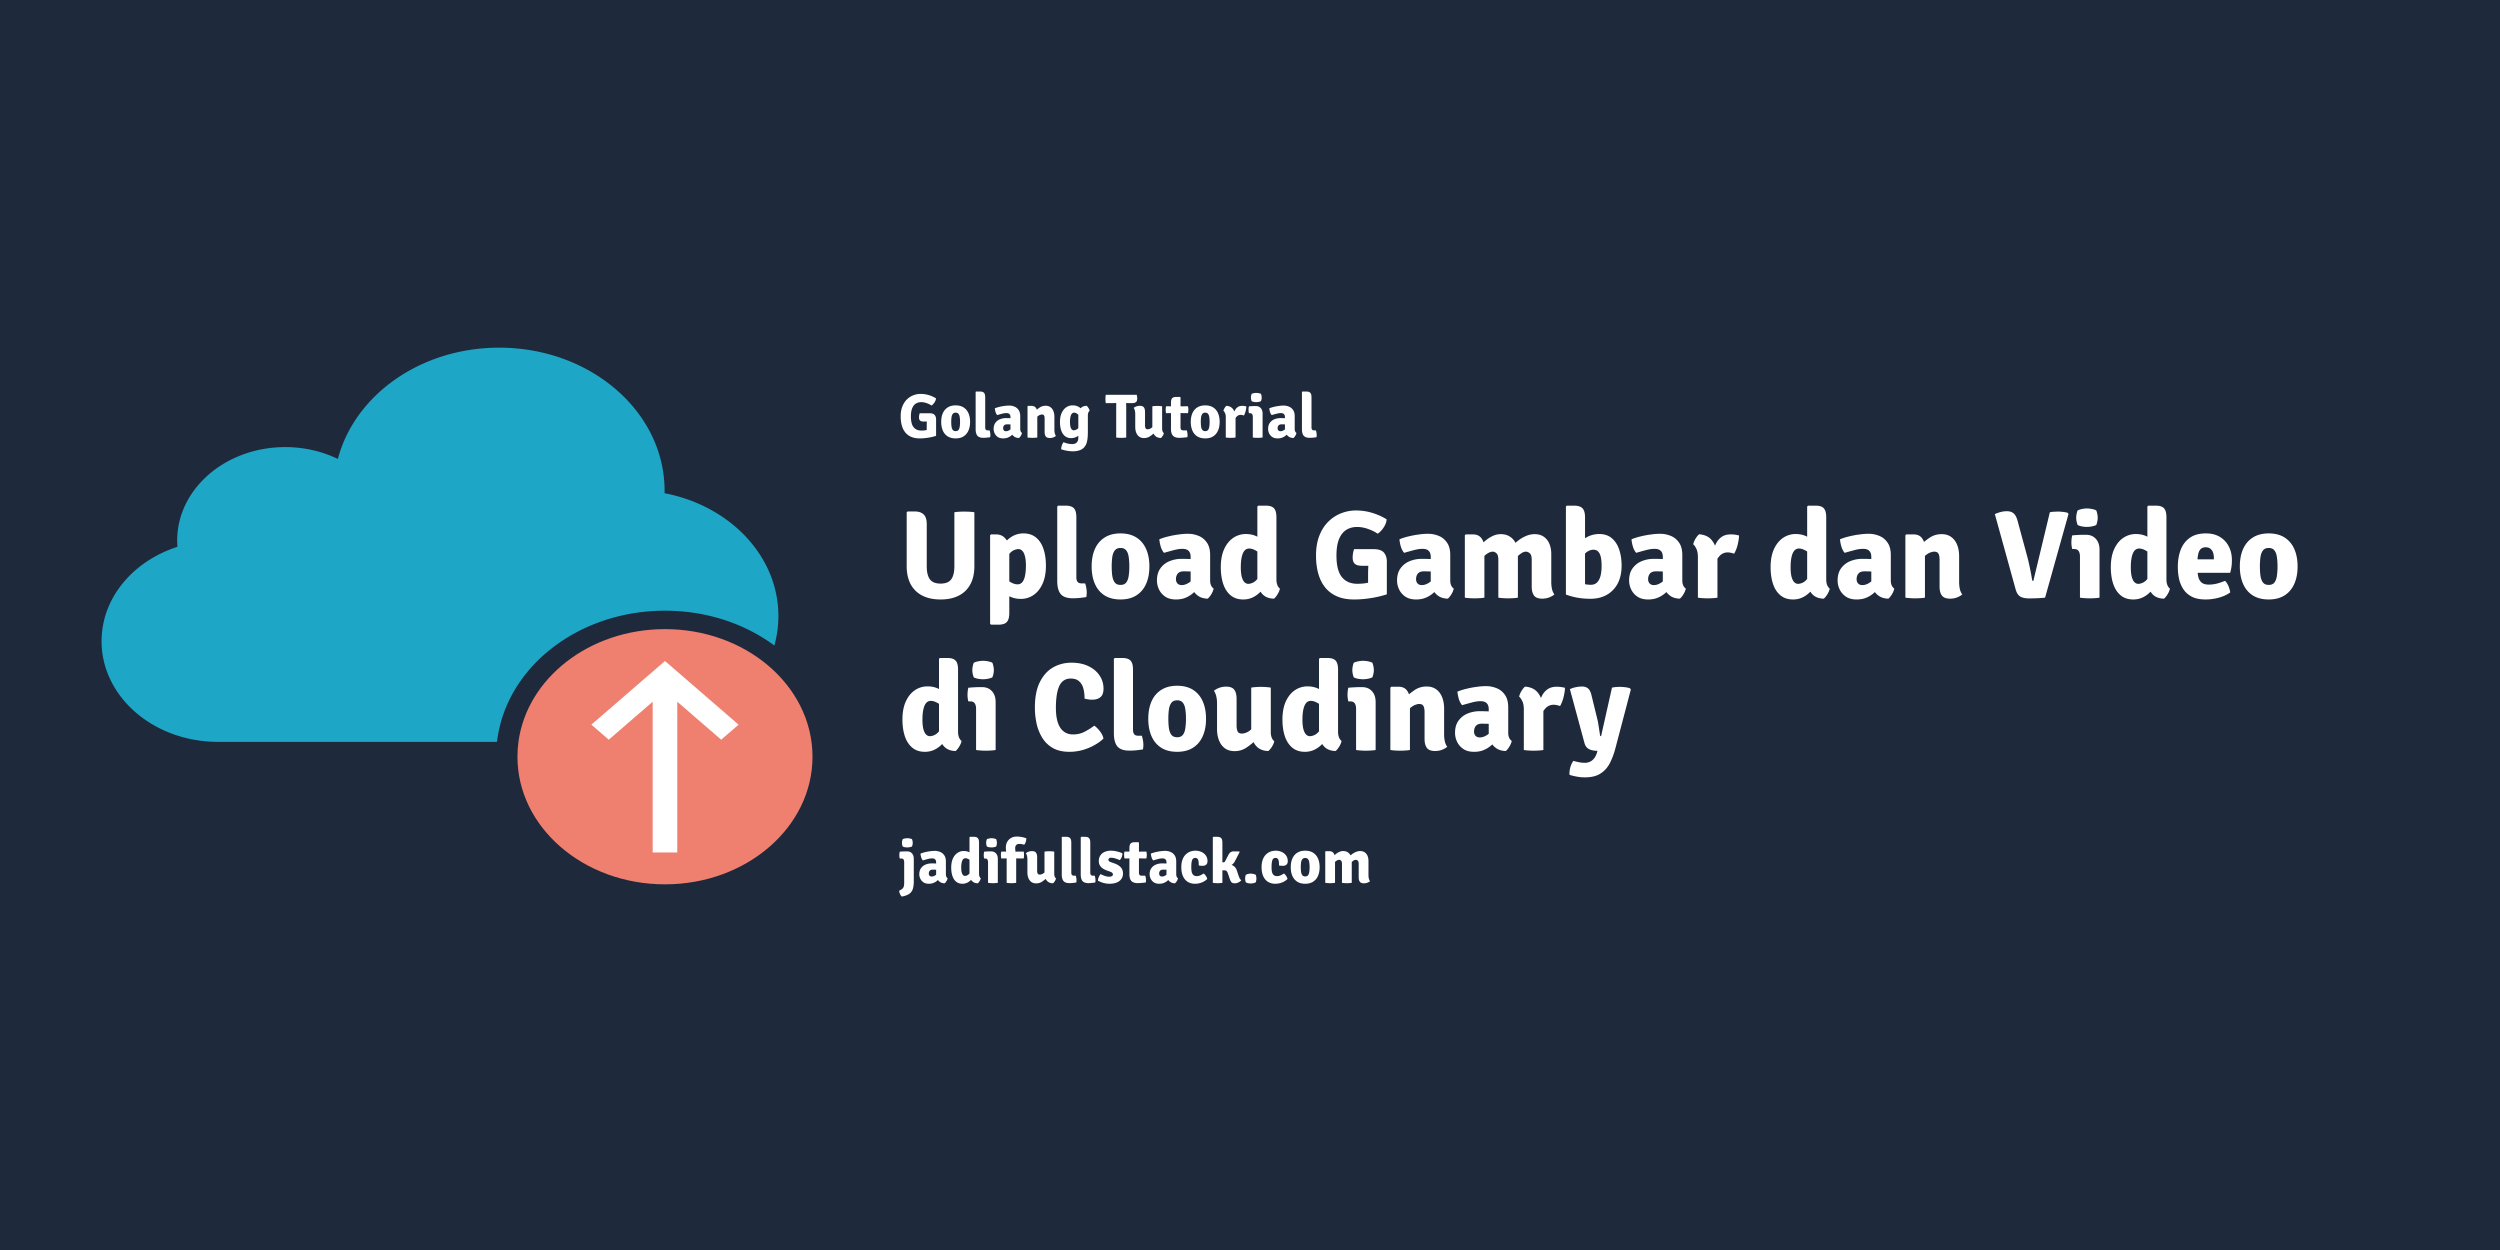 <svg xmlns="http://www.w3.org/2000/svg" width="640" height="320" fill="none"><path fill="#1E293B" d="M0 0h640v320H0z"/><path fill="#fff" d="M263.928 231.616q0 1.16-.24 1.936-.24.784-.896 1.256t-1.92.712q-.264-.208-.464-.648a2.3 2.3 0 0 1-.216-.864 3.3 3.3 0 0 0 .744-.424q.28-.224.408-.584t.128-.952v-5.344q0-.4-.168-.664t-.592-.264h-.376a3.4 3.4 0 0 1-.104-.848q0-.208.024-.44a3 3 0 0 1 .08-.456q.424-.04.848-.056.432-.024.688-.024h.344q.8 0 1.256.52.456.512.456 1.392zm-3.024-9.848q0-.224.048-.464.048-.248.136-.472a2.4 2.4 0 0 1 .536-.176q.336-.072.656-.072.328 0 .664.072.344.072.528.176a2.6 2.6 0 0 1 .136.48q.048.248.048.456 0 .216-.048.464t-.136.464a2 2 0 0 1-.528.176 3 3 0 0 1-.664.072 3.6 3.6 0 0 1-.664-.064 1.7 1.7 0 0 1-.528-.184 2.5 2.5 0 0 1-.136-.464 2.5 2.5 0 0 1-.048-.464m4.435 8.048q0-.968.448-1.576a2.67 2.67 0 0 1 1.168-.912 4.1 4.1 0 0 1 1.552-.296q.36 0 .904.016.552.016.992.104v1.584a4 4 0 0 0-.832-.088q-.48-.016-.8-.016-.536 0-.768.288-.231.28-.232.728 0 .32.2.536a.7.7 0 0 0 .536.208q.48 0 .976-.344.497-.344.84-.944l.352 1.584a8 8 0 0 1-.712.728 3.4 3.4 0 0 1-.936.592q-.536.232-1.256.232-.823 0-1.368-.368a2.3 2.3 0 0 1-.8-.928 2.6 2.6 0 0 1-.264-1.128m7.256 1.032a2.2 2.2 0 0 1-.296.712q-.231.384-.464.568-.703-.016-1.168-.32a2.2 2.2 0 0 1-.704-.744 2.9 2.9 0 0 1-.312-.872v-3.424q0-.504-.256-.76-.248-.256-.792-.256-.511 0-1.12.168a51 51 0 0 0-1.24.344 2.2 2.2 0 0 1-.416-.784 5 5 0 0 1-.184-.952 7.5 7.5 0 0 1 1.192-.376q.656-.16 1.304-.24a9 9 0 0 1 1.168-.088q.705 0 1.352.264.648.256 1.064.856.424.593.424 1.608v3.256q0 .344.104.608.113.264.344.432m8.037-1.16q0 .384.12.696.128.312.328.464a2.4 2.4 0 0 1-.304.712q-.224.384-.456.568-1.056-.016-1.592-.712t-.536-1.696v-9.384l.112-.112h.976q.736 0 1.04.336.312.336.312 1.168zm-7.12-1.584q0-1.376.432-2.32.44-.952 1.168-1.44a2.83 2.83 0 0 1 1.608-.488q.832 0 1.472.344.648.336 1.176.664l-.4 1.776a7 7 0 0 0-.944-.648q-.48-.28-.872-.28a.77.77 0 0 0-.624.296q-.232.288-.344.832a6.3 6.3 0 0 0-.112 1.28q0 .736.12 1.208.128.464.344.688a.7.7 0 0 0 .496.216q.256 0 .592-.152.344-.16.664-.592.328-.44.536-1.28l.56 1.416a2.7 2.7 0 0 1-.488 1.248q-.416.6-1.072.984a2.77 2.77 0 0 1-1.44.384q-.967 0-1.608-.528-.64-.528-.952-1.464t-.312-2.144M285.441 232a6 6 0 0 1-.6.072 9 9 0 0 1-1.296 0 6 6 0 0 1-.608-.072v-5.296q0-.4-.168-.664-.16-.264-.584-.264h-.24a3.4 3.4 0 0 1-.104-.848q0-.208.024-.44a3 3 0 0 1 .08-.456q.368-.04.752-.056.393-.024.656-.024h.344q.808 0 1.272.52.472.512.472 1.392zm-2.984-10.232q0-.224.048-.464a3 3 0 0 1 .136-.472q.209-.104.536-.176.336-.072.656-.072.328 0 .664.072.345.072.528.176a2.6 2.6 0 0 1 .136.48q.048.248.048.456 0 .216-.048.464t-.136.464a1.9 1.9 0 0 1-.528.176 3 3 0 0 1-.664.072q-.32 0-.664-.064a1.7 1.7 0 0 1-.528-.184 2.5 2.5 0 0 1-.136-.464 2.5 2.5 0 0 1-.048-.464m6.464 2.264 3.144-.032q.048.2.064.432a4.3 4.3 0 0 1 0 .896q-.016.24-.064.448l-3.176-.048-2.56.048a4 4 0 0 1-.072-.448 4.284 4.284 0 0 1 0-.896q.024-.233.072-.432zm-1.216 1.024a18 18 0 0 0-.128-1.04 7 7 0 0 1-.08-1.064q0-.8.344-1.424a2.6 2.6 0 0 1 .984-1q.632-.368 1.464-.368.751 0 1.392.144.64.136 1.056.296.017.424-.144.912-.152.48-.392.736a12 12 0 0 0-.576-.136 3 3 0 0 0-.656-.072q-.512 0-.8.272-.28.272-.28.816 0 .448.096.976.104.52.16.968V232a7.6 7.6 0 0 1-1.24.096q-.632 0-1.2-.096zm12.181 4.664q0 .384.12.696.128.312.328.456a2 2 0 0 1-.296.704 2.2 2.2 0 0 1-.464.552q-1.064-.016-1.624-.728t-.56-1.712v-5.672q.256-.048.592-.072a9 9 0 0 1 1.296 0q.336.024.608.072zm-6.872-3.704q0-.472-.096-.88a1.9 1.9 0 0 0-.304-.712q.28-.232.688-.384t.872-.152q.752 0 1.04.4.296.4.296 1.144v3.408q0 .536.144.8.152.256.544.256.248 0 .568-.128.329-.136.648-.44.328-.304.568-.8v2.184a8.4 8.4 0 0 1-1.216.992q-.656.44-1.512.44-.728 0-1.232-.36a2.27 2.27 0 0 1-.752-1.008q-.256-.648-.256-1.48zm12.373 4.16a4 4 0 0 1 .2 1.184q0 .137-.016.288a1 1 0 0 1-.048.272q-.36.056-.808.104a7 7 0 0 1-.912.056q-1.088 0-1.544-.536-.448-.544-.448-1.688v-9.52l.112-.112h.976q.736 0 1.04.336.312.336.312 1.168v7.688q0 .76.696.76zm4.859 0a4 4 0 0 1 .2 1.184q0 .137-.016.288a1 1 0 0 1-.048.272q-.36.056-.808.104a7 7 0 0 1-.912.056q-1.088 0-1.544-.536-.447-.544-.448-1.688v-9.52l.112-.112h.976q.737 0 1.04.336.312.336.312 1.168v7.688q0 .76.696.76zm.816 1.272q.017-.4.216-.896.208-.496.48-.784.528.272 1.088.472.568.192 1.128.192.464 0 .696-.16.24-.16.24-.4a.57.57 0 0 0-.168-.408q-.168-.184-.56-.32l-.888-.32a4.7 4.7 0 0 1-1.016-.52 2.4 2.4 0 0 1-.72-.776q-.264-.464-.264-1.104 0-.816.384-1.408a2.5 2.5 0 0 1 1.08-.912q.696-.328 1.632-.328.76 0 1.592.208t1.352.464a2.1 2.1 0 0 1-.072.64 2.6 2.6 0 0 1-.256.648 1.4 1.4 0 0 1-.36.448 10 10 0 0 0-1.08-.408 3.7 3.7 0 0 0-1.152-.192q-.32 0-.488.152a.47.47 0 0 0-.168.36q0 .208.144.352t.464.256l.992.352q.912.32 1.52.936t.608 1.64q0 1.192-.92 1.904-.912.704-2.536.704-.856 0-1.632-.24a6.7 6.7 0 0 1-1.336-.552m8.07-8.336q0-.832.304-1.168.312-.336 1.048-.336h.976l.112.112v7.704q0 .36.16.56.168.192.552.192h.896q.2.584.2 1.184 0 .137-.016.288a1 1 0 0 1-.048.272q-.44.056-1.016.104a11 11 0 0 1-1.056.056q-1.088 0-1.6-.536-.512-.544-.512-1.688zm4.336.888q.112.424.112.872 0 .488-.112.904l-2.984-.048-2.608.048a3.8 3.8 0 0 1 0-1.776l2.68.04zm.84 5.816q0-.968.448-1.576a2.67 2.67 0 0 1 1.168-.912 4.1 4.1 0 0 1 1.552-.296q.36 0 .904.016.552.016.992.104v1.584a4 4 0 0 0-.832-.088q-.48-.016-.8-.016-.536 0-.768.288-.232.28-.232.728 0 .32.2.536a.7.7 0 0 0 .536.208q.48 0 .976-.344t.84-.944l.352 1.584a8 8 0 0 1-.712.728 3.4 3.4 0 0 1-.936.592q-.536.232-1.256.232-.823 0-1.368-.368a2.3 2.3 0 0 1-.8-.928 2.6 2.6 0 0 1-.264-1.128m7.256 1.032a2.2 2.2 0 0 1-.296.712q-.231.384-.464.568-.703-.016-1.168-.32a2.2 2.2 0 0 1-.704-.744 2.9 2.9 0 0 1-.312-.872v-3.424q0-.504-.256-.76-.248-.256-.792-.256-.511 0-1.12.168a51 51 0 0 0-1.24.344 2.2 2.2 0 0 1-.416-.784 5 5 0 0 1-.184-.952 7.5 7.5 0 0 1 1.192-.376q.657-.16 1.304-.24a9 9 0 0 1 1.168-.088q.704 0 1.352.264.648.256 1.064.856.424.593.424 1.608v3.256q0 .344.104.608.113.264.344.432m5.318-3.288a7 7 0 0 0-.056-1.048q-.057-.432-.256-.656-.2-.224-.616-.224-.56 0-.776.568-.208.568-.208 1.824 0 1.272.352 1.768.351.496 1.032.496.472 0 .928-.2t.832-.472q.303.176.584.6.279.424.36.792-.537.56-1.384.896a4.6 4.6 0 0 1-1.728.336q-.864 0-1.52-.296a3 3 0 0 1-1.104-.848 3.9 3.9 0 0 1-.68-1.336 6.2 6.2 0 0 1-.224-1.736q0-1.16.304-1.968.312-.816.832-1.312.519-.504 1.152-.736a3.8 3.8 0 0 1 1.296-.232q.672 0 1.24.192.576.192.992.544.423.352.656.84.231.487.232 1.08 0 .632-.352.928-.344.288-.872.288a5.4 5.4 0 0 1-1.016-.088m6.049 4.44a6 6 0 0 1-.592.072 9 9 0 0 1-.648.024q-.656 0-1.208-.096v-11.664l.112-.112h.976q.736 0 1.048.336t.312 1.168zm4.08-2.016q.201.616.36.904.16.28.408.456a2.4 2.4 0 0 1-.744.56q-.447.224-.936.224-.535 0-.808-.248-.263-.257-.464-.864l-.472-1.384q-.176-.512-.392-.672-.207-.16-.536-.16a6.5 6.5 0 0 0-1.12.088l-.648.08v-1.72h2.512q.88 0 1.52.368.649.368.928 1.2zm-.888-3.488a2.45 2.45 0 0 1-1.056 1.064q-.68.352-1.72.352h-1.384v-1.144l1.216-.016a.6.6 0 0 0 .264-.048.6.6 0 0 0 .192-.232l.832-1.608q.225-.448.552-.68.336-.232.84-.232a32 32 0 0 1 1.4.032l.096.128zm2.631 4.416q0-.144.04-.448.048-.304.152-.52.24-.136.584-.216.353-.08.672-.08.313 0 .664.08t.592.216q.105.216.144.52.04.304.04.448t-.04.448a1.7 1.7 0 0 1-.144.52 1.7 1.7 0 0 1-.592.216 3.3 3.3 0 0 1-.664.072 3.4 3.4 0 0 1-.672-.072 1.7 1.7 0 0 1-.584-.216 1.9 1.9 0 0 1-.152-.52 4 4 0 0 1-.04-.448m8.674-3.352a6.5 6.5 0 0 0-.056-1.048q-.055-.432-.256-.656-.2-.224-.616-.224-.56 0-.776.568-.208.568-.208 1.824 0 1.272.352 1.768.353.496 1.032.496.472 0 .928-.2a4.5 4.5 0 0 0 .832-.472q.305.176.584.6.28.424.36.792-.535.56-1.384.896a4.6 4.6 0 0 1-1.728.336q-.863 0-1.52-.296a3 3 0 0 1-1.104-.848 3.9 3.9 0 0 1-.68-1.336 6.3 6.3 0 0 1-.224-1.736q0-1.16.304-1.968.313-.816.832-1.312a3.3 3.3 0 0 1 1.152-.736 3.8 3.8 0 0 1 1.296-.232q.672 0 1.24.192.576.192.992.544.425.352.656.84.232.487.232 1.08 0 .632-.352.928-.344.288-.872.288a5.5 5.5 0 0 1-1.016-.088m10.397.448q0 1.28-.424 2.232a3.3 3.3 0 0 1-1.248 1.48q-.815.52-2.024.52-1.215 0-2.04-.528a3.26 3.26 0 0 1-1.24-1.48q-.416-.952-.416-2.224 0-1.289.416-2.232.425-.952 1.248-1.472.825-.528 2.032-.528 1.216 0 2.04.528t1.24 1.48q.417.944.416 2.224m-4.824 0q0 .656.072 1.192.08.536.32.856.249.312.736.312.496 0 .736-.312.24-.32.312-.856.08-.536.08-1.192a8 8 0 0 0-.08-1.2q-.072-.536-.312-.848-.24-.32-.736-.32-.487 0-.736.32-.24.312-.32.848a9 9 0 0 0-.072 1.2m7.312-4.104q.711 0 1.08.496.375.487.376 1.32V232a6 6 0 0 1-.6.072 9 9 0 0 1-1.296 0 6 6 0 0 1-.608-.072v-7.984l.112-.112zm3.232 3.28q0-.64-.232-.856-.233-.216-.488-.216-.345.008-.728.272a3.4 3.4 0 0 0-.688.648 2.5 2.5 0 0 0-.448.752v-2.16q.375-.424.824-.824.456-.408.976-.664a2.4 2.4 0 0 1 1.096-.264q.695 0 1.184.328.495.32.752.888.255.568.256 1.304V232a6 6 0 0 1-.6.072 9 9 0 0 1-1.296 0 6 6 0 0 1-.608-.072zm4.28-.016q0-.64-.248-.848a.75.75 0 0 0-.496-.208q-.312 0-.688.272-.369.264-.696.672a3.8 3.8 0 0 0-.52.816v-2.312q.36-.432.848-.816a4.5 4.5 0 0 1 1.048-.632q.567-.24 1.128-.24.704 0 1.176.336.472.328.712.904t.24 1.312V230q0 .464.088.88.087.408.312.712a2.5 2.5 0 0 1-.68.384 2.5 2.5 0 0 1-.88.152q-.753 0-1.048-.4-.297-.4-.296-1.152zM239.616 101.976q-.04.544-.4 1.064-.352.52-.744.776a5.3 5.3 0 0 0-1.28-.624 4.1 4.1 0 0 0-1.36-.24q-.808 0-1.4.384t-.92 1.192q-.32.808-.32 2.096 0 1.872.688 2.736.696.864 1.984.864a6.3 6.3 0 0 0 1.408-.144q.624-.144 1.032-.256l1.336 1.752q-.464.151-1.12.312-.648.152-1.432.248-.784.104-1.664.104-1.232 0-2.144-.392a3.9 3.9 0 0 1-1.512-1.128q-.6-.737-.896-1.776t-.296-2.336q0-1.456.424-2.536.424-1.088 1.152-1.808a4.75 4.75 0 0 1 1.64-1.072 5.1 5.1 0 0 1 1.888-.36 7 7 0 0 1 2.104.32 7.7 7.7 0 0 1 1.832.824m-2.376 7.056q0-.569.04-1.2.04-.64.192-1.176l2.168.72v4.2l-2.4.032zm.712-3.24q.952 0 1.32.448.368.44.368 1.136v.544h-3.152q-.616 0-.92-.232-.304-.233-.304-.84 0-.256.048-.544.056-.288.136-.512zm10.389 2.216q0 1.28-.424 2.232a3.3 3.3 0 0 1-1.248 1.48q-.816.52-2.024.52-1.217 0-2.04-.528a3.25 3.25 0 0 1-1.24-1.48q-.416-.952-.416-2.224 0-1.288.416-2.232.423-.952 1.248-1.472.823-.528 2.032-.528 1.215 0 2.04.528.823.528 1.24 1.48.416.944.416 2.224m-4.824 0q0 .656.072 1.192.08.536.32.856.247.312.736.312.496 0 .736-.312.24-.32.312-.856.08-.536.08-1.192 0-.664-.08-1.2-.072-.536-.312-.848-.24-.32-.736-.32-.489 0-.736.32-.24.312-.32.848a9 9 0 0 0-.072 1.2m9.823 2.168a4 4 0 0 1 .2 1.184q0 .136-.016.288a1 1 0 0 1-.048.272q-.36.056-.808.104a7 7 0 0 1-.912.056q-1.088 0-1.544-.536-.448-.544-.448-1.688v-9.52l.112-.112h.976q.736 0 1.04.336.312.336.312 1.168v7.688q0 .76.696.76zm1.031-.36q0-.968.448-1.576a2.66 2.66 0 0 1 1.168-.912 4.1 4.1 0 0 1 1.552-.296q.36 0 .904.016.551.016.992.104v1.584a4 4 0 0 0-.832-.088q-.48-.016-.8-.016-.537 0-.768.288-.232.28-.232.728 0 .32.2.536.2.208.536.208.48 0 .976-.344.495-.344.84-.944l.352 1.584a8 8 0 0 1-.712.728 3.4 3.4 0 0 1-.936.592q-.536.232-1.256.232-.825 0-1.368-.368a2.3 2.3 0 0 1-.8-.928 2.6 2.6 0 0 1-.264-1.128m7.256 1.032a2.3 2.3 0 0 1-.296.712q-.233.384-.464.568-.705-.016-1.168-.32a2.2 2.2 0 0 1-.704-.744 2.9 2.9 0 0 1-.312-.872v-3.424q0-.504-.256-.76-.249-.256-.792-.256-.513 0-1.12.168-.609.16-1.24.344a2.2 2.2 0 0 1-.416-.784 4.8 4.8 0 0 1-.184-.952 7.4 7.4 0 0 1 1.192-.376q.656-.16 1.304-.24a9 9 0 0 1 1.168-.088q.704 0 1.352.264.647.256 1.064.856.423.592.424 1.608v3.256q0 .344.104.608.111.264.344.432m2.475-6.944q.72 0 1.08.496.368.487.368 1.32V112a6 6 0 0 1-.6.072 9 9 0 0 1-1.296 0 6 6 0 0 1-.608-.072v-7.984l.112-.112zm5.824 6.096q0 .464.088.88.087.408.312.712a2.5 2.5 0 0 1-.68.384 2.5 2.5 0 0 1-.88.152q-.753 0-1.048-.4t-.296-1.152v-3.4q0-.544-.144-.8-.137-.264-.536-.264-.249 0-.576.136-.321.128-.648.432a2.8 2.8 0 0 0-.568.808v-2.192a9 9 0 0 1 1.224-.984q.663-.44 1.512-.44.735 0 1.232.368.495.36.752 1 .256.64.256 1.48zm9.014-4.832q-.2.144-.328.464a1.9 1.9 0 0 0-.12.688v4.224q0 1.12-.104 1.848-.097.736-.28 1.192-.185.464-.44.784a2.7 2.7 0 0 1-1.256.888 5.2 5.2 0 0 1-1.744.28 8.6 8.6 0 0 1-1.568-.152 8.3 8.3 0 0 1-1.44-.376q0-.44.176-.968t.44-.84q.511.224 1.072.352.56.128 1.088.128.584 0 .936-.2a1.17 1.17 0 0 0 .52-.568q.16-.368.16-.856v-5.768q0-1 .536-1.688.536-.696 1.592-.712.231.176.472.568.24.384.288.712m-7.584 2.856q0-1.376.44-2.32.44-.953 1.168-1.44a2.8 2.8 0 0 1 1.6-.488q.783 0 1.328.256.552.257.912.624.367.368.568.72l-.408 2.04q-.465-.872-1-1.328-.528-.456-.96-.456-.585 0-.84.648-.248.64-.248 1.76 0 1.112.264 1.616.272.496.68.496.48 0 .936-.328.464-.328.776-.976l.352 1.736a3.308 3.308 0 0 1-1.616 1.376q-.513.2-1.072.2-.977 0-1.616-.528t-.952-1.456q-.312-.936-.312-2.152m11.822 3.024q.048-.544.336-1.064.288-.528.656-.848.672.4 1.528.728.855.32 1.712.32.696 0 1-.336.303-.336.304-.72 0-.256-.168-.584-.168-.336-.84-.616l-1.928-.8q-.992-.416-1.64-1.112t-.648-1.84q0-1 .52-1.752a3.46 3.46 0 0 1 1.4-1.168q.887-.424 1.976-.424 1.135 0 2.128.296 1 .296 1.624.624-.033.552-.264 1.064-.225.504-.6.848a10 10 0 0 0-1.424-.528q-.816-.248-1.464-.248-.689 0-.984.312-.288.312-.288.632 0 .304.2.544.208.24.735.464l1.969.808q.775.32 1.312.8.543.472.824 1.072.28.592.28 1.288 0 .968-.472 1.752-.465.776-1.4 1.232-.936.448-2.336.448a7.7 7.7 0 0 1-2.064-.304 7.3 7.3 0 0 1-1.984-.888m10.746-2.232v-1.72h3.016v-.184q0-.368-.104-.672a1.04 1.04 0 0 0-.336-.496q-.224-.192-.608-.192-.584 0-.824.48-.232.48-.232 1.48v.752q0 .544.096 1.016t.408.76.952.288q.543 0 1.064-.136a8 8 0 0 0 1.008-.344q.28.272.448.688t.224.792a4.5 4.5 0 0 1-1.456.672 6.2 6.2 0 0 1-1.696.24q-1.057 0-1.744-.344a2.84 2.84 0 0 1-1.088-.944 4 4 0 0 1-.568-1.344 7.4 7.4 0 0 1-.16-1.544q0-1.208.36-2.176.368-.976 1.16-1.544t2.064-.568q1.056 0 1.8.448.743.448 1.136 1.216.4.76.4 1.728 0 .536-.056.896a6 6 0 0 1-.16.752zm12.201-4.776q0 .44-.16 1.128a4.4 4.4 0 0 1-.464 1.208 2 2 0 0 0-.416-.112 10 10 0 0 0-.408-.056q-.32 0-.576.12-.255.113-.464.336a3 3 0 0 0-.392.552q-.184.328-.352.752l-.28-.376q.04-.664.168-1.312.129-.656.392-1.192.264-.536.72-.856.465-.328 1.168-.328.369 0 .592.04.232.031.472.096m-5.864 1.136q.065-.336.296-.72.233-.392.464-.568 1.113.08 1.672.824.568.736.672 1.936V112a6 6 0 0 1-.592.072 9 9 0 0 1-1.304 0 6 6 0 0 1-.608-.072v-5.168q0-.712-.208-1.112-.2-.408-.392-.544M310.285 112a6 6 0 0 1-.6.072 9 9 0 0 1-1.296 0 6 6 0 0 1-.608-.072v-5.296q0-.4-.168-.664-.16-.264-.584-.264h-.24a3.4 3.4 0 0 1-.104-.848q0-.208.024-.44a3 3 0 0 1 .08-.456q.368-.04.752-.056.392-.024.656-.024h.344q.809 0 1.272.52.472.512.472 1.392zm-2.984-10.232q0-.224.048-.464.048-.248.136-.472a2.4 2.4 0 0 1 .536-.176q.336-.072.656-.072.328 0 .664.072.343.072.528.176a2.6 2.6 0 0 1 .136.48q.048.247.048.456 0 .216-.048.464t-.136.464a2 2 0 0 1-.528.176 3 3 0 0 1-.664.072 3.6 3.6 0 0 1-.664-.064 1.7 1.7 0 0 1-.528-.184 2.5 2.5 0 0 1-.136-.464 2.5 2.5 0 0 1-.048-.464m5.998 7.048v-1.72h3.016v-.184q0-.368-.104-.672a1.04 1.04 0 0 0-.336-.496q-.224-.192-.608-.192-.584 0-.824.48-.232.48-.232 1.48v.752q0 .544.096 1.016t.408.76.952.288q.543 0 1.064-.136a8 8 0 0 0 1.008-.344q.28.272.448.688t.224.792a4.5 4.5 0 0 1-1.456.672 6.2 6.2 0 0 1-1.696.24q-1.057 0-1.744-.344a2.84 2.84 0 0 1-1.088-.944 4 4 0 0 1-.568-1.344 7.4 7.4 0 0 1-.16-1.544q0-1.208.36-2.176.368-.976 1.16-1.544t2.064-.568q1.056 0 1.8.448.743.448 1.136 1.216.4.76.4 1.728 0 .536-.056.896a6 6 0 0 1-.16.752zm6.169 2.632q.017-.4.216-.896.209-.496.48-.784.528.272 1.088.472.569.192 1.128.192.465 0 .696-.16.24-.16.24-.4a.57.57 0 0 0-.168-.408q-.168-.184-.56-.32l-.888-.32a4.7 4.7 0 0 1-1.016-.52 2.4 2.4 0 0 1-.72-.776q-.264-.463-.264-1.104 0-.816.384-1.408a2.5 2.5 0 0 1 1.08-.912q.696-.328 1.632-.328.76 0 1.592.208t1.352.464a2.1 2.1 0 0 1-.072.64 2.5 2.5 0 0 1-.256.648 1.35 1.35 0 0 1-.36.448 10 10 0 0 0-1.08-.408 3.7 3.7 0 0 0-1.152-.192q-.32 0-.488.152a.47.47 0 0 0-.168.36q0 .208.144.352t.464.256l.992.352q.912.32 1.52.936t.608 1.64q0 1.192-.92 1.904-.912.704-2.536.704-.855 0-1.632-.24a6.7 6.7 0 0 1-1.336-.552M229.54 132.754q.63-.27 1.44-.468a7 7 0 0 1 1.602-.198q1.512 0 2.196.666.702.648.99 2.502l1.512 9.306q.198 1.17.378 2.502.198 1.332.36 2.556.18 1.224.252 2.088.036.342.108.414t.252.072l2.97-19.314a16 16 0 0 1 1.836-.198q1.008-.072 1.854-.072.882 0 1.872.072.99.054 1.8.198l2.754 18.828q.054.36.144.432.09.054.252.054.108-.99.27-2.322.18-1.332.378-2.736.216-1.422.414-2.646l2.052-12.078q.63-.144 1.296-.18.684-.036 1.278-.036.684 0 1.422.108.738.09 1.296.27l.288.36-4.77 24.03q-.99.108-2.394.18-1.386.072-2.52.072-1.278 0-2.268-.432-.972-.432-1.242-2.178l-1.224-7.776q-.324-2.124-.612-4.392-.27-2.268-.414-3.96h-.288q-.18 1.692-.504 3.96a142 142 0 0 1-.666 4.392l-1.638 10.134a47 47 0 0 1-2.34.18 45 45 0 0 1-2.466.072q-1.386 0-2.358-.432t-1.314-2.178zm48.32 15.264q0 2.88-.954 5.022t-2.808 3.33q-1.836 1.17-4.554 1.17-2.736 0-4.59-1.188t-2.79-3.33-.936-5.004q0-2.898.936-5.022.954-2.142 2.808-3.312 1.854-1.188 4.572-1.188 2.736 0 4.59 1.188t2.79 3.33q.936 2.124.936 5.004m-10.854 0q0 1.476.162 2.682.18 1.206.72 1.926.558.702 1.656.702 1.116 0 1.656-.702.54-.72.702-1.926.18-1.206.18-2.682 0-1.494-.18-2.7-.162-1.206-.702-1.908-.54-.72-1.656-.72-1.098 0-1.656.72-.54.702-.72 1.908a20 20 0 0 0-.162 2.7m26.225-8.928q0 .99-.36 2.538-.36 1.53-1.044 2.718a4.5 4.5 0 0 0-.936-.252q-.45-.072-.918-.126-.72 0-1.296.27-.576.252-1.044.756t-.882 1.242-.792 1.692l-.63-.846q.09-1.494.378-2.952.288-1.476.882-2.682t1.62-1.926q1.044-.738 2.628-.738.828 0 1.332.09.522.072 1.062.216m-13.194 2.556q.144-.756.666-1.62.522-.882 1.044-1.278 2.502.18 3.762 1.854 1.278 1.656 1.512 4.356V157q-.594.108-1.332.162a20 20 0 0 1-2.934 0q-.738-.054-1.368-.162v-11.628q0-1.602-.468-2.502-.45-.918-.882-1.224M300.916 157q-.594.108-1.332.162-.72.054-1.458.054-1.476 0-2.718-.216v-26.244l.252-.252h2.196q1.656 0 2.358.756t.702 2.628zm9.18-4.536q.45 1.386.81 2.034.36.63.918 1.026a5.4 5.4 0 0 1-1.674 1.26 4.65 4.65 0 0 1-2.106.504q-1.206 0-1.818-.558-.594-.576-1.044-1.944l-1.062-3.114q-.396-1.152-.882-1.512-.468-.36-1.206-.36-.774 0-1.35.054t-1.17.144l-1.458.18v-3.87h5.652q1.98 0 3.42.828 1.458.828 2.088 2.7zm-1.998-7.848a5.5 5.5 0 0 1-2.376 2.394q-1.53.792-3.87.792h-3.114v-2.574l2.736-.036q.396 0 .594-.108.216-.126.432-.522l1.872-3.618q.504-1.008 1.242-1.53.756-.522 1.89-.522a68 68 0 0 1 3.15.072l.216.288zm8.094 5.22v-3.87h6.786v-.414q0-.828-.234-1.512-.234-.702-.756-1.116-.504-.432-1.368-.432-1.314 0-1.854 1.08-.522 1.08-.522 3.33v1.692q0 1.224.216 2.286t.918 1.71 2.142.648q1.224 0 2.394-.306a19 19 0 0 0 2.268-.774q.63.612 1.008 1.548a8 8 0 0 1 .504 1.782q-1.368.99-3.276 1.512-1.89.54-3.816.54-2.376 0-3.924-.774-1.548-.792-2.448-2.124a9 9 0 0 1-1.278-3.024 16.7 16.7 0 0 1-.36-3.474q0-2.718.81-4.896.828-2.196 2.61-3.474t4.644-1.278q2.376 0 4.05 1.008a6.7 6.7 0 0 1 2.556 2.736q.9 1.71.9 3.888 0 1.206-.126 2.016a13 13 0 0 1-.36 1.692zm27.453-10.746q0 .99-.36 2.538-.36 1.53-1.044 2.718a4.5 4.5 0 0 0-.936-.252q-.45-.072-.918-.126-.72 0-1.296.27-.576.252-1.044.756t-.882 1.242-.792 1.692l-.63-.846q.09-1.494.378-2.952.288-1.476.882-2.682t1.62-1.926q1.044-.738 2.628-.738.828 0 1.332.09.522.072 1.062.216m-13.194 2.556q.144-.756.666-1.62.522-.882 1.044-1.278 2.502.18 3.762 1.854 1.278 1.656 1.512 4.356V157q-.594.108-1.332.162a20 20 0 0 1-2.934 0q-.738-.054-1.368-.162v-11.628q0-1.602-.468-2.502-.45-.918-.882-1.224m33.389-.882q0 2.808-1.152 4.716a7.3 7.3 0 0 1-3.132 2.862q-1.98.954-4.536.954h-5.274v-4.212q.486-.036 1.494-.072t1.962-.054a43 43 0 0 1 1.332-.036q1.44 0 2.178-.684a3.37 3.37 0 0 0 .99-1.638q.252-.972.252-1.836a7 7 0 0 0-.252-1.8 3.37 3.37 0 0 0-.99-1.656q-.738-.684-2.178-.684h-1.08q-.522-.018-1.26-.036V157q-.72.126-1.53.162a21 21 0 0 1-1.368.054q-.522 0-1.368-.054a11 11 0 0 1-1.512-.162v-24.408l.252-.252q2.304-.054 4.302-.09a151 151 0 0 1 4.05-.054q2.556 0 4.536.936a6.94 6.94 0 0 1 3.132 2.826q1.152 1.89 1.152 4.806m17.942 7.254q0 2.88-.954 5.022t-2.808 3.33q-1.836 1.17-4.554 1.17-2.736 0-4.59-1.188t-2.79-3.33-.936-5.004q0-2.898.936-5.022.954-2.142 2.808-3.312 1.854-1.188 4.572-1.188 2.736 0 4.59 1.188t2.79 3.33q.936 2.124.936 5.004m-10.854 0q0 1.476.162 2.682.18 1.206.72 1.926.558.702 1.656.702 1.116 0 1.656-.702.54-.72.702-1.926.18-1.206.18-2.682 0-1.494-.18-2.7-.162-1.206-.702-1.908-.54-.72-1.656-.72-1.098 0-1.656.72-.54.702-.72 1.908a20 20 0 0 0-.162 2.7m29.663 0q0 2.88-.954 5.022t-2.808 3.33q-1.836 1.17-4.554 1.17-2.736 0-4.59-1.188t-2.79-3.33-.936-5.004q0-2.898.936-5.022.954-2.142 2.808-3.312 1.854-1.188 4.572-1.188 2.736 0 4.59 1.188t2.79 3.33q.936 2.124.936 5.004m-10.854 0q0 1.476.162 2.682.18 1.206.72 1.926.558.702 1.656.702 1.116 0 1.656-.702.54-.72.702-1.926.18-1.206.18-2.682 0-1.494-.18-2.7-.162-1.206-.702-1.908-.54-.72-1.656-.72-1.098 0-1.656.72-.54.702-.72 1.908a20 20 0 0 0-.162 2.7m22.103 4.878q.198.594.324 1.296.126.684.126 1.368 0 .306-.036.648a2.3 2.3 0 0 1-.108.612q-.81.126-1.818.234a17 17 0 0 1-2.052.126q-2.448 0-3.474-1.206-1.008-1.224-1.008-3.798v-21.42l.252-.252h2.196q1.656 0 2.34.756.702.756.702 2.628v17.298q0 1.71 1.566 1.71zm31.741-8.208q0 2.106-.306 4.068a11.7 11.7 0 0 1-1.152 3.636q-.864 1.692-2.592 3.024-.828.648-1.998 1.044t-2.394.576q-1.206.18-2.214.18a253 253 0 0 1-6.012-.072l-3.042-.072-.252-.252v-24.228l.252-.252q1.548-.054 3.024-.09 1.494-.036 2.988-.036 1.494-.018 3.042-.018 1.008 0 2.232.18t2.394.594q1.17.396 1.98 1.044 1.71 1.332 2.574 3.024t1.17 3.636q.306 1.926.306 4.014m-5.922 0q0-1.368-.18-2.772a9.5 9.5 0 0 0-.648-2.592q-.486-1.188-1.422-1.908-.936-.738-2.484-.738h-1.764l-1.8-.036v16.11a96 96 0 0 1 1.8-.018h1.764q1.548 0 2.484-.72.936-.738 1.422-1.926.486-1.206.648-2.61.18-1.422.18-2.79m11.951 5.148v-3.87h6.786v-.414q0-.828-.234-1.512-.234-.702-.756-1.116-.504-.432-1.368-.432-1.314 0-1.854 1.08-.522 1.08-.522 3.33v1.692q0 1.224.216 2.286t.918 1.71 2.142.648q1.224 0 2.394-.306a19 19 0 0 0 2.268-.774q.63.612 1.008 1.548a8 8 0 0 1 .504 1.782q-1.368.99-3.276 1.512-1.89.54-3.816.54-2.376 0-3.924-.774-1.548-.792-2.448-2.124a9 9 0 0 1-1.278-3.024 16.7 16.7 0 0 1-.36-3.474q0-2.718.81-4.896.828-2.196 2.61-3.474t4.644-1.278q2.376 0 4.05 1.008a6.7 6.7 0 0 1 2.556 2.736q.9 1.71.9 3.888 0 1.206-.126 2.016a13 13 0 0 1-.36 1.692zm17.697-11.052q1.62 0 2.43 1.116.828 1.098.828 2.97V157q-.594.108-1.35.162a20 20 0 0 1-2.916 0q-.738-.054-1.368-.162v-17.964l.252-.252zm13.104 13.716q0 1.044.198 1.98.198.918.702 1.602-.612.504-1.53.864a5.6 5.6 0 0 1-1.98.342q-1.692 0-2.358-.9t-.666-2.592v-7.65q0-1.224-.324-1.8-.306-.594-1.206-.594-.558 0-1.296.306-.72.288-1.458.972-.72.684-1.278 1.818v-4.932a20.4 20.4 0 0 1 2.754-2.214q1.494-.99 3.402-.99 1.656 0 2.772.828 1.116.81 1.692 2.25t.576 3.33zm20.282-10.872q-.45.324-.738 1.044a4.3 4.3 0 0 0-.27 1.548v9.504q0 2.52-.234 4.158-.216 1.656-.63 2.682-.414 1.044-.99 1.764-1.062 1.368-2.826 1.998t-3.924.63q-1.692 0-3.528-.342-1.836-.324-3.24-.846 0-.99.396-2.178t.99-1.89q1.152.504 2.412.792t2.448.288q1.314 0 2.106-.45.81-.45 1.17-1.278t.36-1.926v-12.978q0-2.25 1.206-3.798 1.206-1.566 3.582-1.602.522.396 1.062 1.278.54.864.648 1.602m-17.064 6.426q0-3.096.99-5.22.99-2.142 2.628-3.24a6.33 6.33 0 0 1 3.6-1.098q1.764 0 2.988.576 1.242.576 2.052 1.404.828.828 1.278 1.62l-.918 4.59q-1.044-1.962-2.25-2.988-1.188-1.026-2.16-1.026-1.314 0-1.89 1.458-.558 1.44-.558 3.96 0 2.502.594 3.636.612 1.116 1.53 1.116 1.08 0 2.106-.738 1.044-.738 1.746-2.196l.792 3.906a7.3 7.3 0 0 1-1.53 1.818 7.4 7.4 0 0 1-2.106 1.278 6.6 6.6 0 0 1-2.412.45q-2.196 0-3.636-1.188t-2.142-3.276q-.702-2.106-.702-4.842m19.228 4.032q0-2.178 1.008-3.546a6 6 0 0 1 2.628-2.052 9.2 9.2 0 0 1 3.492-.666q.81 0 2.034.036 1.242.036 2.232.234v3.564q-.774-.18-1.872-.198-1.08-.036-1.8-.036-1.206 0-1.728.648-.522.63-.522 1.638 0 .72.45 1.206.45.468 1.206.468 1.08 0 2.196-.774t1.89-2.124l.792 3.564a17 17 0 0 1-1.602 1.638q-.9.81-2.106 1.332t-2.826.522q-1.854 0-3.078-.828a5.2 5.2 0 0 1-1.8-2.088q-.594-1.26-.594-2.538m16.326 2.322q-.144.738-.666 1.602t-1.044 1.278q-1.584-.036-2.628-.72-1.026-.684-1.584-1.674-.54-1.008-.702-1.962v-7.704q0-1.134-.576-1.71-.558-.576-1.782-.576-1.152 0-2.52.378-1.368.36-2.79.774-.594-.684-.936-1.764a11 11 0 0 1-.414-2.142 17 17 0 0 1 2.682-.846q1.476-.36 2.934-.54 1.476-.198 2.628-.198 1.584 0 3.042.594 1.458.576 2.394 1.926.954 1.332.954 3.618v7.326q0 .774.234 1.368.252.594.774.972m5.569-15.624q1.62 0 2.43 1.116.828 1.098.828 2.97V157q-.594.108-1.35.162a20 20 0 0 1-2.916 0q-.738-.054-1.368-.162v-17.964l.252-.252zm13.104 13.716q0 1.044.198 1.98.198.918.702 1.602-.612.504-1.53.864a5.6 5.6 0 0 1-1.98.342q-1.692 0-2.358-.9t-.666-2.592v-7.65q0-1.224-.324-1.8-.306-.594-1.206-.594-.558 0-1.296.306-.72.288-1.458.972-.72.684-1.278 1.818v-4.932a20.4 20.4 0 0 1 2.754-2.214q1.494-.99 3.402-.99 1.656 0 2.772.828 1.116.81 1.692 2.25t.576 3.33zM232.87 176.448q.918-.162 2.016-.216a39 39 0 0 1 1.872-.054q.792 0 1.764.054t1.89.216l2.124 8.802q.072.324.234 1.116.18.792.396 1.8.216.99.396 1.98.198.972.306 1.656h.252q.108-.684.306-1.656.198-.99.414-1.98.216-1.008.378-1.8l.252-1.116 2.124-8.802q.918-.162 1.89-.216t1.746-.054q.792 0 1.89.054t1.998.216l1.908 24.48q-.612.162-1.422.216-.81.072-1.494.072a22 22 0 0 1-1.278-.036 11 11 0 0 1-1.242-.144l-.54-10.026a367 367 0 0 1-.144-2.754l-.108-2.916q-.036-1.44-.036-2.61h-.252l-3.546 14.652q-.648.108-1.512.162-.864.036-1.476.036-.54 0-1.422-.036a15 15 0 0 1-1.53-.162l-3.546-14.652h-.234q0 1.17-.054 2.61-.036 1.44-.108 2.916-.054 1.476-.126 2.754l-.558 10.026q-.612.108-1.242.144a22 22 0 0 1-1.278.036q-.684 0-1.494-.072a8 8 0 0 1-1.422-.216zm30.798 17.388v-3.87h6.786v-.414q0-.828-.234-1.512-.234-.702-.756-1.116-.504-.432-1.368-.432-1.314 0-1.854 1.08-.522 1.08-.522 3.33v1.692q0 1.224.216 2.286t.918 1.71 2.142.648q1.224 0 2.394-.306a19 19 0 0 0 2.268-.774q.63.612 1.008 1.548a8 8 0 0 1 .504 1.782q-1.368.99-3.276 1.512-1.89.54-3.816.54-2.376 0-3.924-.774-1.548-.792-2.448-2.124a9 9 0 0 1-1.278-3.024 16.7 16.7 0 0 1-.36-3.474q0-2.718.81-4.896.828-2.196 2.61-3.474t4.644-1.278q2.376 0 4.05 1.008a6.7 6.7 0 0 1 2.556 2.736q.9 1.71.9 3.888 0 1.206-.126 2.016a13 13 0 0 1-.36 1.692zm20.83 7.164q-.594.108-1.332.162-.72.054-1.458.054-1.476 0-2.718-.216v-26.244l.252-.252h2.196q1.656 0 2.358.756t.702 2.628zm9.18-4.536q.45 1.386.81 2.034.36.63.918 1.026a5.4 5.4 0 0 1-1.674 1.26 4.65 4.65 0 0 1-2.106.504q-1.206 0-1.818-.558-.594-.576-1.044-1.944l-1.062-3.114q-.396-1.152-.882-1.512-.468-.36-1.206-.36-.774 0-1.35.054t-1.17.144l-1.458.18v-3.87h5.652q1.98 0 3.42.828 1.458.828 2.088 2.7zm-1.998-7.848a5.5 5.5 0 0 1-2.376 2.394q-1.53.792-3.87.792h-3.114v-2.574l2.736-.036q.396 0 .594-.108.216-.126.432-.522l1.872-3.618q.504-1.008 1.242-1.53.756-.522 1.89-.522a68 68 0 0 1 3.15.072l.216.288zm5.091 7.47q0-2.178 1.008-3.546a6 6 0 0 1 2.628-2.052 9.2 9.2 0 0 1 3.492-.666q.81 0 2.034.036 1.242.036 2.232.234v3.564q-.774-.18-1.872-.198-1.08-.036-1.8-.036-1.206 0-1.728.648-.522.63-.522 1.638 0 .72.45 1.206.45.468 1.206.468 1.08 0 2.196-.774t1.89-2.124l.792 3.564a17 17 0 0 1-1.602 1.638q-.9.81-2.106 1.332t-2.826.522q-1.854 0-3.078-.828a5.2 5.2 0 0 1-1.8-2.088q-.594-1.26-.594-2.538m16.326 2.322q-.144.738-.666 1.602t-1.044 1.278q-1.584-.036-2.628-.72-1.026-.684-1.584-1.674-.54-1.008-.702-1.962v-7.704q0-1.134-.576-1.71-.558-.576-1.782-.576-1.152 0-2.52.378-1.368.36-2.79.774-.594-.684-.936-1.764a11 11 0 0 1-.414-2.142 17 17 0 0 1 2.682-.846q1.476-.36 2.934-.54 1.476-.198 2.628-.198 1.584 0 3.042.594 1.458.576 2.394 1.926.954 1.332.954 3.618v7.326q0 .774.234 1.368.252.594.774.972m5.569-15.624q1.62 0 2.43 1.116.828 1.098.828 2.97V201q-.594.108-1.35.162a20 20 0 0 1-2.916 0q-.738-.054-1.368-.162v-17.964l.252-.252zM331.77 196.5q0 1.044.198 1.98.198.918.702 1.602-.612.504-1.53.864a5.6 5.6 0 0 1-1.98.342q-1.692 0-2.358-.9t-.666-2.592v-7.65q0-1.224-.324-1.8-.306-.594-1.206-.594-.558 0-1.296.306-.72.288-1.458.972-.72.684-1.278 1.818v-4.932a20.4 20.4 0 0 1 2.754-2.214q1.494-.99 3.402-.99 1.656 0 2.772.828 1.116.81 1.692 2.25t.576 3.33zm10.688 4.5q-.594.108-1.35.162a20 20 0 0 1-2.916 0q-.738-.054-1.368-.162v-11.916q0-.9-.378-1.494-.36-.594-1.314-.594h-.54a7.7 7.7 0 0 1-.234-1.908q0-.468.054-.99.054-.54.18-1.026a26 26 0 0 1 1.692-.126q.882-.054 1.476-.054h.774q1.818 0 2.862 1.17 1.062 1.152 1.062 3.132zm-6.714-23.022q0-.504.108-1.044.108-.558.306-1.062.468-.234 1.206-.396a7 7 0 0 1 1.476-.162q.738 0 1.494.162.774.162 1.188.396.198.504.306 1.08.108.558.108 1.026 0 .486-.108 1.044t-.306 1.044q-.414.234-1.188.396a7 7 0 0 1-1.494.162q-.72 0-1.494-.144-.774-.162-1.188-.414a5.6 5.6 0 0 1-.306-1.044 5.5 5.5 0 0 1-.108-1.044m9.517 21.78q.036-.9.486-2.016.468-1.116 1.08-1.764 1.188.612 2.448 1.062a7.9 7.9 0 0 0 2.538.432q1.044 0 1.566-.36.54-.36.54-.9a1.3 1.3 0 0 0-.378-.918q-.378-.414-1.26-.72l-1.998-.72a10.5 10.5 0 0 1-2.286-1.17 5.5 5.5 0 0 1-1.62-1.746q-.594-1.044-.594-2.484 0-1.836.864-3.168t2.43-2.052q1.566-.738 3.672-.738 1.71 0 3.582.468t3.042 1.044q.036.648-.162 1.44a5.8 5.8 0 0 1-.576 1.458q-.36.666-.81 1.008a22 22 0 0 0-2.43-.918 8.3 8.3 0 0 0-2.592-.432q-.72 0-1.098.342t-.378.81.324.792 1.044.576l2.232.792q2.052.72 3.42 2.106t1.368 3.69q0 2.682-2.07 4.284-2.052 1.584-5.706 1.584-1.926 0-3.672-.54-1.728-.522-3.006-1.242m19.759-16.974q1.602 0 2.43 1.116.846 1.098.846 2.97V201q-.594.108-1.35.162a20 20 0 0 1-2.916 0q-.738-.054-1.368-.162v-17.964l.252-.252zm7.272 7.38q0-1.44-.522-1.926t-1.098-.486q-.774.018-1.638.612a7.7 7.7 0 0 0-1.548 1.458q-.702.846-1.008 1.692v-4.86a23 23 0 0 1 1.854-1.854 9.7 9.7 0 0 1 2.196-1.494 5.4 5.4 0 0 1 2.466-.594q1.566 0 2.664.738 1.116.72 1.692 1.998t.576 2.934V201q-.594.108-1.35.162a20 20 0 0 1-2.916 0q-.738-.054-1.368-.162zm9.63-.036q0-1.44-.558-1.908-.54-.468-1.116-.468-.702 0-1.548.612-.828.594-1.566 1.512a8.6 8.6 0 0 0-1.17 1.836v-5.202a12.7 12.7 0 0 1 1.908-1.836 10.1 10.1 0 0 1 2.358-1.422q1.278-.54 2.538-.54 1.584 0 2.646.756 1.062.738 1.602 2.034t.54 2.952v8.046q0 1.044.198 1.98.198.918.702 1.602-.612.504-1.53.864a5.6 5.6 0 0 1-1.98.342q-1.692 0-2.358-.9t-.666-2.592zm12.387 3.708v-3.87h6.786v-.414q0-.828-.234-1.512-.234-.702-.756-1.116-.504-.432-1.368-.432-1.314 0-1.854 1.08-.522 1.08-.522 3.33v1.692q0 1.224.216 2.286t.918 1.71 2.142.648q1.224 0 2.394-.306a19 19 0 0 0 2.268-.774q.63.612 1.008 1.548a8 8 0 0 1 .504 1.782q-1.368.99-3.276 1.512-1.89.54-3.816.54-2.376 0-3.924-.774-1.548-.792-2.448-2.124a9 9 0 0 1-1.278-3.024 16.7 16.7 0 0 1-.36-3.474q0-2.718.81-4.896.828-2.196 2.61-3.474t4.644-1.278q2.376 0 4.05 1.008a6.7 6.7 0 0 1 2.556 2.736q.9 1.71.9 3.888 0 1.206-.126 2.016a13 13 0 0 1-.36 1.692zm21.629 5.022a6 6 0 0 1 .756-2.394q.648-1.188 1.476-1.908 1.512.9 3.438 1.638 1.926.72 3.852.72 1.566 0 2.25-.756t.684-1.62q0-.576-.378-1.314-.378-.756-1.89-1.386l-4.338-1.8q-2.232-.936-3.69-2.502t-1.458-4.14q0-2.25 1.17-3.942t3.15-2.628q1.998-.954 4.446-.954 2.556 0 4.788.666 2.25.666 3.654 1.404a6.7 6.7 0 0 1-.594 2.394 5.7 5.7 0 0 1-1.35 1.908q-1.368-.648-3.204-1.188-1.836-.558-3.294-.558-1.548 0-2.214.702-.648.702-.648 1.422 0 .684.45 1.224.468.54 1.656 1.044l4.428 1.818q1.746.72 2.952 1.8 1.224 1.062 1.854 2.412.63 1.332.63 2.898 0 2.178-1.062 3.942-1.044 1.746-3.15 2.772-2.106 1.008-5.256 1.008-2.178 0-4.644-.684-2.466-.702-4.464-1.998m24.18-5.022v-3.87h6.786v-.414q0-.828-.234-1.512-.234-.702-.756-1.116-.504-.432-1.368-.432-1.314 0-1.854 1.08-.522 1.08-.522 3.33v1.692q0 1.224.216 2.286t.918 1.71 2.142.648q1.224 0 2.394-.306a19 19 0 0 0 2.268-.774q.63.612 1.008 1.548a8 8 0 0 1 .504 1.782q-1.368.99-3.276 1.512-1.89.54-3.817.54-2.375 0-3.923-.774-1.548-.792-2.448-2.124a9 9 0 0 1-1.278-3.024 16.7 16.7 0 0 1-.36-3.474q0-2.718.81-4.896.828-2.196 2.61-3.474t4.644-1.278q2.376 0 4.05 1.008a6.7 6.7 0 0 1 2.556 2.736q.9 1.71.9 3.888 0 1.206-.126 2.016a13 13 0 0 1-.36 1.692zm17.679-11.052q1.602 0 2.43 1.116.846 1.098.846 2.97V201q-.594.108-1.35.162a20 20 0 0 1-2.916 0q-.738-.054-1.368-.162v-17.964l.252-.252zm7.272 7.38q0-1.44-.522-1.926t-1.098-.486q-.774.018-1.638.612a7.7 7.7 0 0 0-1.548 1.458q-.702.846-1.008 1.692v-4.86a23 23 0 0 1 1.854-1.854 9.7 9.7 0 0 1 2.196-1.494 5.4 5.4 0 0 1 2.466-.594q1.566 0 2.664.738 1.116.72 1.692 1.998t.576 2.934V201q-.594.108-1.35.162a20 20 0 0 1-2.916 0q-.738-.054-1.368-.162zm9.63-.036q0-1.44-.558-1.908-.54-.468-1.116-.468-.702 0-1.548.612-.828.594-1.566 1.512a8.6 8.6 0 0 0-1.17 1.836v-5.202a12.7 12.7 0 0 1 1.908-1.836 10.1 10.1 0 0 1 2.358-1.422q1.278-.54 2.538-.54 1.584 0 2.646.756 1.062.738 1.602 2.034t.54 2.952v8.046q0 1.044.198 1.98.198.918.702 1.602-.612.504-1.53.864a5.6 5.6 0 0 1-1.98.342q-1.692 0-2.358-.9t-.666-2.592zm8.787 5.958q0-2.178 1.008-3.546a6 6 0 0 1 2.628-2.052 9.2 9.2 0 0 1 3.492-.666q.81 0 2.034.036 1.242.036 2.232.234v3.564q-.774-.18-1.872-.198-1.08-.036-1.8-.036-1.206 0-1.728.648-.522.63-.522 1.638 0 .72.45 1.206.45.468 1.206.468 1.08 0 2.196-.774t1.89-2.124l.792 3.564a17 17 0 0 1-1.602 1.638q-.9.81-2.106 1.332t-2.826.522q-1.854 0-3.078-.828a5.2 5.2 0 0 1-1.8-2.088q-.594-1.26-.594-2.538m16.326 2.322q-.144.738-.666 1.602t-1.044 1.278q-1.584-.036-2.628-.72-1.026-.684-1.584-1.674-.54-1.008-.702-1.962v-7.704q0-1.134-.576-1.71-.558-.576-1.782-.576-1.152 0-2.52.378-1.368.36-2.79.774-.594-.684-.936-1.764a11 11 0 0 1-.414-2.142 17 17 0 0 1 2.682-.846q1.476-.36 2.934-.54 1.476-.198 2.628-.198 1.584 0 3.042.594 1.458.576 2.394 1.926.954 1.332.954 3.618v7.326q0 .774.234 1.368.252.594.774.972m4.939-15.624q1.71 0 2.736 1.278 1.044 1.26 1.044 3.474v17.856q0 1.872-.72 2.628-.702.756-2.358.756h-2.196l-.252-.252v-25.488l.252-.252zm14.328 9.018q0 3.096-.99 5.238-.972 2.124-2.61 3.222a6.36 6.36 0 0 1-3.618 1.098q-1.872 0-3.33-.774a73 73 0 0 1-2.628-1.512l.9-3.978q1.062.846 2.124 1.458 1.08.612 1.944.612.882 0 1.404-.648.54-.666.792-1.872.252-1.224.252-2.88 0-1.674-.288-2.718-.27-1.062-.774-1.548-.486-.486-1.116-.486-.558 0-1.332.342-.756.342-1.494 1.332-.72.972-1.206 2.88l-1.26-3.186q.18-1.458 1.116-2.808a7.6 7.6 0 0 1 2.394-2.214 6.3 6.3 0 0 1 3.24-.864q2.196 0 3.636 1.188t2.142 3.294q.702 2.088.702 4.824m8.805 9.198q-1.188.216-2.79.216a16.5 16.5 0 0 1-2.718-.216v-26.244l.252-.252h2.196q1.656 0 2.358.756t.702 2.628zm9.846-4.5q0 1.044.198 1.98.198.918.684 1.602-.612.504-1.53.864a5.6 5.6 0 0 1-1.98.342q-1.692 0-2.358-.9-.648-.9-.648-2.592v-7.65q0-1.224-.324-1.8-.324-.594-1.224-.594-.54 0-1.278.306t-1.476.99q-.72.666-1.26 1.8v-4.914a19 19 0 0 1 2.736-2.232q1.494-.99 3.42-.99 1.638 0 2.754.828 1.134.81 1.71 2.25t.576 3.33zm19.763-4.482q0 2.88-.954 5.022t-2.808 3.33q-1.836 1.17-4.554 1.17-2.736 0-4.59-1.188t-2.79-3.33-.936-5.004q0-2.898.936-5.022.954-2.142 2.808-3.312 1.854-1.188 4.572-1.188 2.736 0 4.59 1.188t2.79 3.33q.936 2.124.936 5.004m-10.854 0q0 1.476.162 2.682.18 1.206.72 1.926.558.702 1.656.702 1.116 0 1.656-.702.54-.72.702-1.926.18-1.206.18-2.682 0-1.494-.18-2.7-.162-1.206-.702-1.908-.54-.72-1.656-.72-1.098 0-1.656.72-.54.702-.72 1.908a20 20 0 0 0-.162 2.7m26.225-8.928q0 .99-.36 2.538-.36 1.53-1.044 2.718a4.5 4.5 0 0 0-.936-.252q-.45-.072-.918-.126-.72 0-1.296.27-.576.252-1.044.756t-.882 1.242-.792 1.692l-.63-.846q.09-1.494.378-2.952.288-1.476.882-2.682t1.62-1.926q1.044-.738 2.628-.738.828 0 1.332.09.522.072 1.062.216m-13.194 2.556q.144-.756.666-1.62.522-.882 1.044-1.278 2.502.18 3.762 1.854 1.278 1.656 1.512 4.356V201q-.594.108-1.332.162a20 20 0 0 1-2.934 0q-.738-.054-1.368-.162v-11.628q0-1.602-.468-2.502-.45-.918-.882-1.224m17.381 8.19v-3.87h6.786v-.414q0-.828-.234-1.512-.234-.702-.756-1.116-.504-.432-1.368-.432-1.314 0-1.854 1.08-.522 1.08-.522 3.33v1.692q0 1.224.216 2.286t.918 1.71 2.142.648q1.224 0 2.394-.306a19 19 0 0 0 2.268-.774q.63.612 1.008 1.548a8 8 0 0 1 .504 1.782q-1.368.99-3.276 1.512-1.89.54-3.816.54-2.376 0-3.924-.774-1.548-.792-2.448-2.124a9 9 0 0 1-1.278-3.024 16.7 16.7 0 0 1-.36-3.474q0-2.718.81-4.896.828-2.196 2.61-3.474t4.644-1.278q2.376 0 4.05 1.008a6.7 6.7 0 0 1 2.556 2.736q.9 1.71.9 3.888 0 1.206-.126 2.016a13 13 0 0 1-.36 1.692z"/><path fill="#1E293B" d="M0 0h640v320H0z"/><path fill="#fff" d="M233.928 225.616q0 1.16-.24 1.936-.24.784-.896 1.256t-1.92.712q-.264-.208-.464-.648a2.3 2.3 0 0 1-.216-.864 3.3 3.3 0 0 0 .744-.424q.28-.224.408-.584t.128-.952v-5.344q0-.4-.168-.664t-.592-.264h-.376a3.4 3.4 0 0 1-.104-.848q0-.208.024-.44a3 3 0 0 1 .08-.456q.424-.04.848-.056.432-.024.688-.024h.344q.8 0 1.256.52.456.512.456 1.392zm-3.024-9.848q0-.224.048-.464.048-.248.136-.472a2.4 2.4 0 0 1 .536-.176q.336-.072.656-.072.328 0 .664.072.344.072.528.176a2.6 2.6 0 0 1 .136.48q.048.248.048.456 0 .216-.048.464t-.136.464a2 2 0 0 1-.528.176 3 3 0 0 1-.664.072 3.6 3.6 0 0 1-.664-.064 1.7 1.7 0 0 1-.528-.184 2.5 2.5 0 0 1-.136-.464 2.5 2.5 0 0 1-.048-.464m4.435 8.048q0-.968.448-1.576a2.67 2.67 0 0 1 1.168-.912 4.1 4.1 0 0 1 1.552-.296q.36 0 .904.016.552.016.992.104v1.584a4 4 0 0 0-.832-.088q-.48-.016-.8-.016-.535 0-.768.288-.231.28-.232.728 0 .32.2.536a.7.7 0 0 0 .536.208q.48 0 .976-.344t.84-.944l.352 1.584a8 8 0 0 1-.712.728 3.4 3.4 0 0 1-.936.592q-.536.232-1.256.232-.823 0-1.368-.368a2.3 2.3 0 0 1-.8-.928 2.6 2.6 0 0 1-.264-1.128m7.256 1.032a2.2 2.2 0 0 1-.296.712q-.231.384-.464.568-.703-.016-1.168-.32a2.2 2.2 0 0 1-.704-.744 2.9 2.9 0 0 1-.312-.872v-3.424q0-.504-.256-.76-.247-.256-.792-.256-.511 0-1.12.168a51 51 0 0 0-1.24.344 2.2 2.2 0 0 1-.416-.784 5 5 0 0 1-.184-.952 7.5 7.5 0 0 1 1.192-.376q.656-.16 1.304-.24a9 9 0 0 1 1.168-.088q.704 0 1.352.264.648.256 1.064.856.424.593.424 1.608v3.256q0 .344.104.608.113.264.344.432m8.037-1.16q0 .384.12.696.128.312.328.464a2.4 2.4 0 0 1-.304.712q-.224.384-.456.568-1.056-.016-1.592-.712t-.536-1.696v-9.384l.112-.112h.976q.736 0 1.04.336.312.336.312 1.168zm-7.12-1.584q0-1.376.432-2.32.44-.952 1.168-1.44a2.83 2.83 0 0 1 1.608-.488q.832 0 1.472.344.648.336 1.176.664l-.4 1.776a7 7 0 0 0-.944-.648q-.48-.28-.872-.28a.77.77 0 0 0-.624.296q-.232.288-.344.832a6.3 6.3 0 0 0-.112 1.28q0 .736.12 1.208.128.464.344.688a.7.7 0 0 0 .496.216q.256 0 .592-.152.344-.16.664-.592.328-.44.536-1.28l.56 1.416a2.7 2.7 0 0 1-.488 1.248q-.416.6-1.072.984a2.77 2.77 0 0 1-1.44.384q-.968 0-1.608-.528t-.952-1.464-.312-2.144M255.441 226a6 6 0 0 1-.6.072 9 9 0 0 1-1.296 0 6 6 0 0 1-.608-.072v-5.296q0-.4-.168-.664-.16-.264-.584-.264h-.24a3.4 3.4 0 0 1-.104-.848q0-.208.024-.44a3 3 0 0 1 .08-.456q.368-.04.752-.056.392-.024.656-.024h.344q.808 0 1.272.52.472.512.472 1.392zm-2.984-10.232q0-.224.048-.464a3 3 0 0 1 .136-.472q.209-.104.536-.176.336-.072.656-.072.328 0 .664.072.345.072.528.176a2.6 2.6 0 0 1 .136.48q.048.248.048.456 0 .216-.048.464t-.136.464a1.9 1.9 0 0 1-.528.176 3 3 0 0 1-.664.072q-.32 0-.664-.064a1.7 1.7 0 0 1-.528-.184 2.5 2.5 0 0 1-.136-.464 2.5 2.5 0 0 1-.048-.464m6.464 2.264 3.144-.032q.048.2.064.432a4.3 4.3 0 0 1 0 .896q-.016.24-.064.448l-3.176-.048-2.56.048a4 4 0 0 1-.072-.448 4.284 4.284 0 0 1 0-.896q.024-.233.072-.432zm-1.216 1.024a18 18 0 0 0-.128-1.04 7 7 0 0 1-.08-1.064q0-.8.344-1.424a2.6 2.6 0 0 1 .984-1q.632-.368 1.464-.368.751 0 1.392.144.64.136 1.056.296.017.424-.144.912-.152.48-.392.736a12 12 0 0 0-.576-.136 3 3 0 0 0-.656-.072q-.512 0-.8.272-.28.272-.28.816 0 .448.096.976.104.52.16.968V226a7.6 7.6 0 0 1-1.24.096q-.632 0-1.2-.096zm12.181 4.664q0 .384.12.696.127.312.328.456a2.1 2.1 0 0 1-.296.704q-.233.367-.464.552-1.065-.016-1.624-.728t-.56-1.712v-5.672q.255-.048.592-.072a9 9 0 0 1 1.296 0q.336.024.608.072zm-6.872-3.704q0-.472-.096-.88a1.9 1.9 0 0 0-.304-.712q.28-.232.688-.384t.872-.152q.752 0 1.04.4.296.4.296 1.144v3.408q0 .536.144.8.151.256.544.256.247 0 .568-.128.327-.136.648-.44.327-.304.568-.8v2.184a8.4 8.4 0 0 1-1.216.992q-.657.44-1.512.44-.728 0-1.232-.36a2.26 2.26 0 0 1-.752-1.008q-.256-.648-.256-1.48zm12.373 4.16a4 4 0 0 1 .2 1.184q0 .137-.016.288a1 1 0 0 1-.048.272q-.36.056-.808.104a7 7 0 0 1-.912.056q-1.088 0-1.544-.536-.448-.544-.448-1.688v-9.52l.112-.112h.976q.736 0 1.04.336.312.336.312 1.168v7.688q0 .76.696.76zm4.859 0a4 4 0 0 1 .2 1.184q0 .137-.016.288a1 1 0 0 1-.048.272q-.36.056-.808.104a7 7 0 0 1-.912.056q-1.088 0-1.544-.536-.447-.544-.448-1.688v-9.52l.112-.112h.976q.737 0 1.04.336.312.336.312 1.168v7.688q0 .76.696.76zm.816 1.272q.017-.4.216-.896.208-.496.48-.784.528.272 1.088.472.568.192 1.128.192.464 0 .696-.16.24-.16.24-.4a.57.57 0 0 0-.168-.408q-.168-.184-.56-.32l-.888-.32a4.7 4.7 0 0 1-1.016-.52 2.4 2.4 0 0 1-.72-.776q-.264-.464-.264-1.104 0-.816.384-1.408a2.5 2.5 0 0 1 1.08-.912q.696-.328 1.632-.328.76 0 1.592.208t1.352.464a2.1 2.1 0 0 1-.072.64 2.6 2.6 0 0 1-.256.648 1.4 1.4 0 0 1-.36.448 10 10 0 0 0-1.08-.408 3.7 3.7 0 0 0-1.152-.192q-.32 0-.488.152a.47.47 0 0 0-.168.36q0 .208.144.352t.464.256l.992.352q.912.32 1.52.936t.608 1.64q0 1.192-.92 1.904-.912.704-2.536.704-.856 0-1.632-.24a6.7 6.7 0 0 1-1.336-.552m8.07-8.336q0-.832.304-1.168.312-.336 1.048-.336h.976l.112.112v7.704q0 .36.16.56.168.192.552.192h.896q.2.584.2 1.184 0 .137-.016.288a1 1 0 0 1-.048.272q-.44.056-1.016.104a11 11 0 0 1-1.056.056q-1.089 0-1.6-.536-.513-.544-.512-1.688zm4.336.888q.112.424.112.872 0 .488-.112.904l-2.984-.048-2.608.048a3.8 3.8 0 0 1-.104-.904q0-.432.104-.872l2.68.04zm.84 5.816q0-.968.448-1.576a2.67 2.67 0 0 1 1.168-.912 4.1 4.1 0 0 1 1.552-.296q.36 0 .904.016.552.016.992.104v1.584a4 4 0 0 0-.832-.088q-.48-.016-.8-.016-.536 0-.768.288-.232.28-.232.728 0 .32.2.536.2.208.536.208.48 0 .976-.344t.84-.944l.352 1.584a8 8 0 0 1-.712.728 3.4 3.4 0 0 1-.936.592q-.536.232-1.256.232-.823 0-1.368-.368a2.3 2.3 0 0 1-.8-.928 2.6 2.6 0 0 1-.264-1.128m7.256 1.032a2.2 2.2 0 0 1-.296.712q-.232.384-.464.568-.704-.016-1.168-.32a2.2 2.2 0 0 1-.704-.744 2.9 2.9 0 0 1-.312-.872v-3.424q0-.504-.256-.76-.248-.256-.792-.256a4.2 4.2 0 0 0-1.12.168q-.608.16-1.24.344a2.2 2.2 0 0 1-.416-.784 5 5 0 0 1-.184-.952 7.5 7.5 0 0 1 1.192-.376q.656-.16 1.304-.24a9 9 0 0 1 1.168-.088q.704 0 1.352.264.648.256 1.064.856.424.593.424 1.608v3.256q0 .344.104.608.112.264.344.432m5.318-3.288a7 7 0 0 0-.056-1.048q-.057-.432-.256-.656-.2-.224-.616-.224-.56 0-.776.568-.208.568-.208 1.824 0 1.272.352 1.768.351.496 1.032.496.472 0 .928-.2t.832-.472q.303.176.584.6.279.424.36.792-.537.56-1.384.896a4.6 4.6 0 0 1-1.728.336q-.864 0-1.52-.296a3 3 0 0 1-1.104-.848 3.9 3.9 0 0 1-.68-1.336 6.2 6.2 0 0 1-.224-1.736q0-1.16.304-1.968.312-.816.832-1.312.519-.504 1.152-.736a3.8 3.8 0 0 1 1.296-.232q.672 0 1.24.192.576.192.992.544.423.352.656.84.231.487.232 1.08 0 .632-.352.928-.344.288-.872.288a5.4 5.4 0 0 1-1.016-.088m6.049 4.44a6 6 0 0 1-.592.072 9 9 0 0 1-.648.024q-.656 0-1.208-.096v-11.664l.112-.112h.976q.736 0 1.048.336t.312 1.168zm4.08-2.016q.201.616.36.904.16.28.408.456a2.4 2.4 0 0 1-.744.56q-.447.224-.936.224-.535 0-.808-.248-.263-.257-.464-.864l-.472-1.384q-.176-.512-.392-.672-.207-.16-.536-.16a6.5 6.5 0 0 0-1.12.088l-.648.08v-1.72h2.512q.88 0 1.52.368.649.368.928 1.2zm-.888-3.488a2.45 2.45 0 0 1-1.056 1.064q-.68.352-1.72.352h-1.384v-1.144l1.216-.016a.6.6 0 0 0 .264-.048.6.6 0 0 0 .192-.232l.832-1.608q.225-.448.552-.68.336-.232.84-.232a32 32 0 0 1 1.4.032l.096.128zm2.631 4.416q0-.144.04-.448.048-.304.152-.52.24-.136.584-.216.352-.08.672-.08.313 0 .664.08t.592.216q.105.216.144.52.04.304.04.448t-.04.448a1.7 1.7 0 0 1-.144.52 1.7 1.7 0 0 1-.592.216 3.3 3.3 0 0 1-.664.072 3.4 3.4 0 0 1-.672-.072 1.7 1.7 0 0 1-.584-.216 1.9 1.9 0 0 1-.152-.52 4 4 0 0 1-.04-.448m8.674-3.352a6.5 6.5 0 0 0-.056-1.048q-.055-.432-.256-.656-.2-.224-.616-.224-.56 0-.776.568-.207.568-.208 1.824 0 1.272.352 1.768.353.496 1.032.496.472 0 .928-.2a4.5 4.5 0 0 0 .832-.472q.305.176.584.6.28.424.36.792-.535.56-1.384.896a4.6 4.6 0 0 1-1.728.336q-.863 0-1.52-.296a3 3 0 0 1-1.104-.848 3.9 3.9 0 0 1-.68-1.336 6.3 6.3 0 0 1-.224-1.736q0-1.16.304-1.968.313-.816.832-1.312a3.3 3.3 0 0 1 1.152-.736 3.8 3.8 0 0 1 1.296-.232q.673 0 1.24.192.576.192.992.544.425.352.656.84.232.487.232 1.08 0 .632-.352.928-.344.288-.872.288a5.5 5.5 0 0 1-1.016-.088m10.397.448q0 1.28-.424 2.232a3.3 3.3 0 0 1-1.248 1.48q-.816.52-2.024.52-1.216 0-2.04-.528a3.26 3.26 0 0 1-1.24-1.48q-.416-.952-.416-2.224 0-1.289.416-2.232.425-.952 1.248-1.472.824-.528 2.032-.528 1.216 0 2.04.528t1.24 1.48q.416.944.416 2.224m-4.824 0q0 .656.072 1.192.08.536.32.856.248.312.736.312.496 0 .736-.312.24-.32.312-.856.08-.536.08-1.192 0-.665-.08-1.2-.072-.536-.312-.848-.24-.32-.736-.32-.488 0-.736.32-.24.312-.32.848a9 9 0 0 0-.072 1.2m7.311-4.104q.712 0 1.081.496.375.487.376 1.32V226a6 6 0 0 1-.6.072 9 9 0 0 1-1.296 0 6 6 0 0 1-.608-.072v-7.984l.112-.112zm3.233 3.28q0-.64-.233-.856-.231-.216-.487-.216-.345.008-.728.272a3.4 3.4 0 0 0-.688.648 2.5 2.5 0 0 0-.448.752v-2.16q.375-.424.824-.824.456-.408.976-.664a2.4 2.4 0 0 1 1.096-.264q.695 0 1.184.328.495.32.752.888.255.568.256 1.304V226a6 6 0 0 1-.6.072 9 9 0 0 1-1.296 0 6 6 0 0 1-.608-.072zm4.28-.016q0-.64-.248-.848a.75.75 0 0 0-.496-.208q-.312 0-.689.272a3.6 3.6 0 0 0-.695.672 3.8 3.8 0 0 0-.52.816v-2.312q.36-.432.848-.816a4.5 4.5 0 0 1 1.048-.632q.567-.24 1.128-.24.704 0 1.176.336.472.328.712.904t.24 1.312V224q0 .464.088.88.087.408.312.712a2.5 2.5 0 0 1-.68.384 2.5 2.5 0 0 1-.88.152q-.753 0-1.048-.4-.297-.4-.296-1.152zM239.616 101.976q-.04.544-.4 1.064-.352.52-.744.776a5.3 5.3 0 0 0-1.28-.624 4.1 4.1 0 0 0-1.36-.24q-.808 0-1.4.384t-.92 1.192q-.32.808-.32 2.096 0 1.872.688 2.736.696.864 1.984.864a6.3 6.3 0 0 0 1.408-.144q.624-.144 1.032-.256l1.336 1.752a13 13 0 0 1-1.12.304q-.648.152-1.432.248-.784.104-1.664.104-1.232 0-2.144-.392a3.94 3.94 0 0 1-1.512-1.12q-.6-.737-.896-1.776t-.296-2.336q0-1.456.424-2.536.424-1.087 1.152-1.8a4.75 4.75 0 0 1 1.64-1.072 5.1 5.1 0 0 1 1.888-.36q1.096 0 2.104.312a7.7 7.7 0 0 1 1.832.824m-2.376 7.056q0-.569.04-1.2.04-.64.192-1.176l2.168.72v4.2l-2.4.032zm.712-3.24q.952 0 1.32.448.368.44.368 1.136v.544h-3.152q-.408 0-.68-.096a.78.78 0 0 1-.408-.336q-.136-.24-.136-.64 0-.256.048-.544.056-.288.136-.512zm10.389 2.216q0 1.28-.424 2.232t-1.248 1.472q-.816.52-2.024.52-1.217 0-2.04-.52a3.25 3.25 0 0 1-1.24-1.48q-.416-.952-.416-2.224 0-1.288.416-2.232.423-.952 1.248-1.472.823-.528 2.032-.528 1.215 0 2.04.528.823.528 1.24 1.48.416.944.416 2.224m-4.824 0q0 .656.072 1.192.08.536.32.856.247.312.736.312.496 0 .736-.312.24-.32.312-.856.08-.536.08-1.192 0-.664-.08-1.2-.072-.536-.312-.848-.24-.32-.736-.32-.489 0-.736.32-.24.312-.32.848a9 9 0 0 0-.072 1.2m9.823 2.168a4 4 0 0 1 .2 1.184q0 .136-.016.288a1 1 0 0 1-.048.28q-.36.056-.808.104a9 9 0 0 1-.912.048q-1.088 0-1.544-.536-.448-.544-.448-1.688v-9.52l.112-.112h.976q.736 0 1.048.336t.312 1.168v7.688q0 .368.16.568.16.192.528.192zm1.031-.36q0-.968.448-1.576a2.66 2.66 0 0 1 1.168-.912 4.1 4.1 0 0 1 1.552-.296q.36 0 .904.016.551.016.992.104v1.584a4 4 0 0 0-.832-.088q-.48-.016-.8-.016-.537 0-.768.288-.232.28-.232.728 0 .32.192.536.2.208.544.208.48 0 .976-.344.495-.344.84-.944l.352 1.584a8 8 0 0 1-.712.728 3.5 3.5 0 0 1-.936.584q-.536.232-1.256.232-.825 0-1.368-.36a2.3 2.3 0 0 1-.8-.92 2.64 2.64 0 0 1-.264-1.136m7.256 1.024a2.2 2.2 0 0 1-.296.72q-.233.384-.464.568-.705-.016-1.168-.32a2.2 2.2 0 0 1-.704-.744 2.9 2.9 0 0 1-.312-.872v-3.424q0-.496-.256-.752-.249-.264-.792-.264-.513 0-1.12.168-.609.16-1.24.344a2.2 2.2 0 0 1-.416-.784 4.8 4.8 0 0 1-.184-.952 8 8 0 0 1 1.2-.376q.656-.16 1.304-.24a9 9 0 0 1 1.16-.088q.704 0 1.352.264.647.256 1.064.856.423.592.424 1.608v3.256q0 .344.112.608a.97.97 0 0 0 .336.424m2.475-6.936q.72 0 1.08.496.368.487.368 1.32V112a5 5 0 0 1-.6.064 9 9 0 0 1-1.296 0 5 5 0 0 1-.608-.064v-7.984l.112-.112zm5.824 6.096q0 .464.088.88.087.408.312.712a2.5 2.5 0 0 1-.68.384 2.5 2.5 0 0 1-.88.152q-.753 0-1.048-.4t-.296-1.144v-3.408q0-.544-.144-.8-.137-.264-.536-.264-.249 0-.576.136a2.3 2.3 0 0 0-.648.44 2.7 2.7 0 0 0-.568.8v-2.192a9 9 0 0 1 1.224-.984q.663-.44 1.512-.44.735 0 1.232.368.495.36.752 1 .256.64.256 1.48zm9.014-4.832q-.2.144-.328.464-.12.312-.12.696v4.216q0 1.12-.104 1.848-.097.736-.28 1.192-.185.464-.44.784a2.7 2.7 0 0 1-1.256.888 5.2 5.2 0 0 1-1.744.28 8.6 8.6 0 0 1-1.568-.152 8.3 8.3 0 0 1-1.44-.376q0-.44.176-.976.176-.528.44-.832.52.224 1.072.352.56.128 1.088.128.584 0 .936-.2a1.17 1.17 0 0 0 .52-.568q.16-.368.16-.856v-5.768q0-1 .536-1.688.536-.696 1.592-.712.231.176.472.568.24.384.288.712m-7.584 2.856q0-1.376.44-2.32.44-.953 1.168-1.44a2.8 2.8 0 0 1 1.6-.488q.783 0 1.328.256.552.257.912.624.36.368.56.72l-.4 2.04q-.465-.871-1-1.32-.528-.456-.96-.456a.77.77 0 0 0-.624.288q-.24.288-.352.832a6.3 6.3 0 0 0-.112 1.28q0 1.112.264 1.616.272.496.68.496.48 0 .936-.328.464-.328.776-.976l.352 1.736a3.308 3.308 0 0 1-1.616 1.376q-.513.2-1.072.2-.977 0-1.616-.528t-.952-1.456q-.312-.936-.312-2.152m11.726-4.824a4 4 0 0 1-.072-.56 9 9 0 0 1-.016-.496q0-.223.016-.504a4 4 0 0 1 .072-.568h7.92q.063.2.096.472.032.264.032.512 0 .624-.328.888-.321.256-1.008.256h-.472q-.177 0-.504-.008a24 24 0 0 0-.504-.008h-2.568q-.177 0-.504.008-.329.008-.504.008zm2.664 1.168q0-.328.008-.584.008-.264.008-.6v-1.056h2.536v1.056q0 .336.008.6.008.256.008.584V112a6 6 0 0 1-.673.072 13 13 0 0 1-.607.016q-.273 0-.616-.016a6 6 0 0 1-.672-.072zm11.757 5.352q0 .384.12.696.128.312.328.456a2 2 0 0 1-.296.704 2.2 2.2 0 0 1-.464.552q-1.064-.016-1.632-.728-.56-.712-.56-1.712v-5.672q.256-.048.592-.072.344-.024.664-.024.312 0 .64.024.336.024.608.072zm-6.88-3.704q0-.472-.096-.88a1.9 1.9 0 0 0-.304-.712q.28-.233.688-.384.408-.152.872-.152.752 0 1.048.4t.296 1.144v3.408q0 .536.144.8.144.256.536.256.248 0 .576-.128.329-.136.648-.44.328-.304.568-.8v2.184a8 8 0 0 1-1.224.992q-.655.44-1.512.44-.728 0-1.232-.36a2.27 2.27 0 0 1-.752-1.008q-.256-.64-.256-1.48zm9.149-2.904q0-.84.304-1.168.313-.336 1.048-.336h.976l.112.112v7.704q0 .36.16.56.168.192.552.192h.896q.088.264.136.584.057.312.056.6 0 .136-.008.288a1 1 0 0 1-.048.28q-.44.056-1.016.104t-1.056.048q-1.087 0-1.6-.536-.512-.544-.512-1.688zm4.336.888q.112.424.112.872 0 .223-.024.456a2.6 2.6 0 0 1-.088.448l-2.984-.048-2.608.048a3.8 3.8 0 0 1 0-1.776l2.68.04zm8.123 4.008q0 1.28-.424 2.232-.423.952-1.248 1.472-.815.52-2.024.52-1.215 0-2.04-.52a3.26 3.26 0 0 1-1.24-1.48q-.416-.952-.416-2.224 0-1.288.416-2.232.425-.952 1.248-1.472.825-.528 2.032-.528 1.216 0 2.04.528t1.24 1.48q.416.944.416 2.224m-4.824 0q0 .656.072 1.192.08.536.32.856.249.312.736.312.496 0 .736-.312.24-.32.312-.856.08-.536.08-1.192a8 8 0 0 0-.08-1.2q-.072-.536-.312-.848-.24-.32-.736-.32-.487 0-.736.32-.24.312-.32.848a9 9 0 0 0-.072 1.2m11.656-3.968q0 .44-.16 1.128a4.5 4.5 0 0 1-.464 1.208 2.5 2.5 0 0 0-.416-.12 1.8 1.8 0 0 0-.408-.048q-.321 0-.576.12a1.4 1.4 0 0 0-.464.336q-.209.224-.392.552t-.352.752l-.28-.376q.039-.664.168-1.312.128-.656.392-1.192t.72-.856q.463-.328 1.168-.328.367 0 .592.04a4 4 0 0 1 .472.096m-5.864 1.136q.063-.336.296-.72.231-.384.464-.568 1.111.08 1.672.824.56.736.672 1.936V112a4.4 4.4 0 0 1-.592.064 9 9 0 0 1-1.304 0 5 5 0 0 1-.608-.064v-5.168q0-.712-.208-1.112-.2-.408-.392-.544M323.223 112a5 5 0 0 1-.592.064 9 9 0 0 1-1.304 0 5 5 0 0 1-.608-.064v-5.296q0-.4-.168-.664-.16-.264-.584-.264h-.24a3.4 3.4 0 0 1-.104-.848q0-.208.024-.44.024-.24.08-.456.368-.04.752-.056.392-.024.656-.024h.344q.807 0 1.272.52.471.512.472 1.392zm-2.984-10.232q0-.224.048-.464.048-.248.136-.472.207-.104.536-.176.335-.072.656-.072.327 0 .664.072.343.072.528.176.087.224.136.48.048.247.048.456 0 .216-.048.464a2.5 2.5 0 0 1-.136.464 2 2 0 0 1-.528.176 3 3 0 0 1-.664.072q-.32 0-.664-.064a1.7 1.7 0 0 1-.528-.184 2.5 2.5 0 0 1-.136-.464 2.5 2.5 0 0 1-.048-.464m4.397 8.048q0-.968.448-1.576a2.67 2.67 0 0 1 1.168-.912 4.1 4.1 0 0 1 1.552-.296q.36 0 .904.016.552.016.992.104v1.584a4 4 0 0 0-.832-.088q-.48-.016-.8-.016-.536 0-.768.288-.231.28-.232.728 0 .32.192.536.2.208.544.208.48 0 .976-.344t.84-.944l.352 1.584a8 8 0 0 1-.712.728 3.5 3.5 0 0 1-.936.584q-.536.232-1.256.232-.823 0-1.368-.36a2.3 2.3 0 0 1-.8-.92 2.64 2.64 0 0 1-.264-1.136m7.256 1.024a2.2 2.2 0 0 1-.296.72q-.231.384-.464.568-.703-.016-1.168-.32a2.2 2.2 0 0 1-.704-.744 2.9 2.9 0 0 1-.312-.872v-3.424q0-.496-.256-.752-.248-.264-.792-.264-.511 0-1.12.168a51 51 0 0 0-1.24.344 2.2 2.2 0 0 1-.416-.784 5 5 0 0 1-.184-.952 8 8 0 0 1 1.2-.376q.657-.16 1.304-.24a9 9 0 0 1 1.16-.088q.704 0 1.352.264.648.256 1.064.856.424.592.424 1.608v3.256q0 .344.112.608a1 1 0 0 0 .336.424m4.979-.664a4 4 0 0 1 .2 1.184q0 .136-.016.288a1 1 0 0 1-.048.28q-.36.056-.808.104a9 9 0 0 1-.912.048q-1.088 0-1.544-.536-.447-.544-.448-1.688v-9.52l.112-.112h.976q.736 0 1.048.336t.312 1.168v7.688q0 .368.16.568.16.192.528.192zM249.44 144.936q0 2.704-1.008 4.608a6.8 6.8 0 0 1-2.944 2.912q-1.92 1.008-4.704 1.008-2.767 0-4.704-1.008a6.9 6.9 0 0 1-2.96-2.912q-1.008-1.904-1.008-4.608V131.16l.224-.224h1.872q1.472 0 2.256.768.784.752.784 2.464v10.816q0 2.191.8 3.312.816 1.104 2.736 1.104 1.936 0 2.736-1.104.8-1.12.8-3.312v-13.84q.64-.112 1.312-.144.688-.032 1.184-.032.464 0 1.232.032a10 10 0 0 1 1.392.144zm5.579-8.128q1.52 0 2.432 1.136.928 1.12.928 3.088v15.872q0 1.664-.64 2.336-.624.672-2.096.672h-1.952l-.224-.224v-22.656l.224-.224zm12.736 8.016q0 2.752-.88 4.656-.865 1.888-2.32 2.864a5.65 5.65 0 0 1-3.216.976q-1.665 0-2.96-.688a63 63 0 0 1-2.336-1.344l.8-3.552q.943.768 1.888 1.312.96.544 1.744.544.768 0 1.248-.576.48-.592.688-1.664.224-1.088.224-2.56 0-1.488-.256-2.416-.24-.944-.688-1.376-.432-.432-.992-.432-.497 0-1.184.304-.672.304-1.328 1.184-.64.864-1.072 2.56l-1.12-2.832q.16-1.296.992-2.496a6.7 6.7 0 0 1 2.128-1.968 5.6 5.6 0 0 1 2.88-.768q1.951 0 3.232 1.056 1.28 1.056 1.904 2.928.624 1.856.624 4.288m10.05 4.528q.177.528.288 1.152.112.608.112 1.216 0 .272-.032.576-.015.304-.096.56-.72.112-1.616.208-.895.096-1.824.096-2.175 0-3.088-1.072-.896-1.088-.896-3.376v-19.04l.224-.224h1.952q1.473 0 2.096.672.624.672.624 2.336v15.376q0 .736.32 1.136.321.384 1.056.384zm16.439-4.336q0 2.56-.848 4.464t-2.496 2.944q-1.632 1.04-4.048 1.04-2.432 0-4.08-1.04-1.648-1.056-2.48-2.96t-.832-4.448q0-2.576.832-4.464.848-1.904 2.496-2.944 1.648-1.056 4.064-1.056 2.432 0 4.08 1.056t2.48 2.96q.832 1.888.832 4.448m-9.648 0q0 1.312.144 2.384.16 1.072.64 1.712.496.624 1.472.624.992 0 1.472-.624.48-.64.624-1.712.16-1.072.16-2.384 0-1.327-.16-2.4-.144-1.072-.624-1.696-.48-.64-1.472-.64-.976 0-1.472.64-.48.624-.64 1.696a18 18 0 0 0-.144 2.4m11.583 3.616q0-1.936.896-3.152a5.34 5.34 0 0 1 2.336-1.824 8.2 8.2 0 0 1 3.104-.592q.72 0 1.808.032 1.104.032 1.984.208v3.168q-.689-.16-1.664-.176a51 51 0 0 0-1.6-.032q-1.072 0-1.536.576-.464.56-.464 1.456 0 .64.384 1.072.4.416 1.088.416.96 0 1.952-.688.991-.688 1.68-1.888l.704 3.168q-.624.736-1.424 1.456a7 7 0 0 1-1.872 1.168q-1.072.464-2.512.464-1.649 0-2.736-.72-1.072-.736-1.6-1.84a5.3 5.3 0 0 1-.528-2.272m14.512 2.048q-.129.672-.592 1.44-.465.768-.928 1.136-1.409-.032-2.336-.64a4.34 4.34 0 0 1-1.408-1.488 5.7 5.7 0 0 1-.624-1.744v-6.848q0-.992-.512-1.504-.497-.528-1.584-.528-1.025 0-2.24.336a98 98 0 0 0-2.48.688q-.528-.608-.832-1.568a9.6 9.6 0 0 1-.368-1.904 15.5 15.5 0 0 1 2.4-.752 23 23 0 0 1 2.608-.48 17.5 17.5 0 0 1 2.32-.176q1.408 0 2.704.528 1.296.512 2.128 1.712.848 1.183.848 3.216v6.512q0 .688.224 1.216.223.528.672.848m16.073-2.304q0 .768.24 1.392.256.624.656.912-.128.672-.592 1.44t-.928 1.136q-2.112-.032-3.184-1.424t-1.072-3.392v-18.768l.224-.224h1.952q1.472 0 2.08.672.624.672.624 2.336zm-14.24-3.168q0-2.752.864-4.64.88-1.904 2.336-2.88a5.65 5.65 0 0 1 3.216-.976q1.664 0 2.944.688a61 61 0 0 1 2.352 1.328l-.8 3.552a14 14 0 0 0-1.888-1.296q-.96-.56-1.744-.56a1.53 1.53 0 0 0-1.248.592q-.464.576-.688 1.664-.224 1.072-.224 2.56 0 1.472.24 2.416.256.928.688 1.376.448.432.992.432.512 0 1.184-.304.688-.32 1.328-1.184.656-.88 1.072-2.56l1.136 2.832q-.144 1.296-.992 2.496a6.75 6.75 0 0 1-2.144 1.952q-1.296.768-2.88.768-1.936 0-3.216-1.056t-1.904-2.912q-.624-1.872-.624-4.288m42.458-12.256q-.08 1.088-.8 2.128-.703 1.04-1.488 1.552a10.5 10.5 0 0 0-2.56-1.248 8.2 8.2 0 0 0-2.72-.48q-1.616 0-2.8.768t-1.84 2.384q-.64 1.616-.64 4.192 0 3.744 1.376 5.472 1.392 1.728 3.968 1.728 1.568 0 2.816-.288a54 54 0 0 0 2.064-.512l2.672 3.504a27 27 0 0 1-2.24.608q-1.296.304-2.864.496a25 25 0 0 1-3.328.208q-2.464 0-4.288-.784t-3.024-2.24q-1.2-1.471-1.792-3.552t-.592-4.672q0-2.912.848-5.072.847-2.177 2.304-3.6a9.5 9.5 0 0 1 3.28-2.144q1.824-.72 3.776-.72 2.192 0 4.208.624 2.032.624 3.664 1.648m-4.752 14.112q0-1.136.08-2.4.08-1.28.384-2.352l4.336 1.44v8.4l-4.8.064zm1.424-6.48q1.904 0 2.64.896.736.88.736 2.272v1.088h-6.304q-.816 0-1.36-.192a1.55 1.55 0 0 1-.816-.672q-.272-.48-.272-1.28 0-.512.096-1.088.112-.576.272-1.024zm5.994 8.048q0-1.936.896-3.152a5.34 5.34 0 0 1 2.336-1.824 8.2 8.2 0 0 1 3.104-.592q.72 0 1.808.032 1.104.032 1.984.208v3.168q-.689-.16-1.664-.176a51 51 0 0 0-1.6-.032q-1.072 0-1.536.576-.464.56-.464 1.456 0 .64.384 1.072.4.416 1.088.416.96 0 1.952-.688t1.68-1.888l.704 3.168q-.624.736-1.424 1.456a7 7 0 0 1-1.872 1.168q-1.072.464-2.512.464-1.649 0-2.736-.72-1.072-.736-1.6-1.84a5.3 5.3 0 0 1-.528-2.272m14.512 2.048q-.129.672-.592 1.44-.465.768-.928 1.136-1.409-.032-2.336-.64a4.34 4.34 0 0 1-1.408-1.488 5.7 5.7 0 0 1-.624-1.744v-6.848q0-.992-.512-1.504-.497-.528-1.584-.528-1.025 0-2.24.336a98 98 0 0 0-2.48.688q-.529-.608-.832-1.568a9.6 9.6 0 0 1-.368-1.904 15.5 15.5 0 0 1 2.4-.752 23 23 0 0 1 2.608-.48 17.5 17.5 0 0 1 2.32-.176q1.407 0 2.704.528 1.296.512 2.128 1.712.848 1.183.848 3.216v6.512q0 .688.224 1.216t.672.848m4.918-13.872q1.44 0 2.176.992.752.977.752 2.64V153a9 9 0 0 1-1.2.128 18 18 0 0 1-2.592 0 10 10 0 0 1-1.216-.128v-15.968l.224-.224zm6.496 6.56q0-1.28-.464-1.712-.465-.432-.976-.432-.688.016-1.456.544a6.6 6.6 0 0 0-1.392 1.296q-.624.752-.896 1.504v-4.32a19 19 0 0 1 1.664-1.648 8.6 8.6 0 0 1 1.952-1.328 4.8 4.8 0 0 1 2.192-.528q1.392 0 2.368.656.991.64 1.504 1.776.512 1.136.512 2.608V153a9 9 0 0 1-1.2.128 18 18 0 0 1-2.592 0 10 10 0 0 1-1.216-.128zm8.544-.032q0-1.28-.496-1.696-.48-.416-.992-.416-.625 0-1.36.544a7.1 7.1 0 0 0-1.392 1.344 7.6 7.6 0 0 0-1.04 1.632v-4.624q.72-.864 1.696-1.632a9 9 0 0 1 2.096-1.264 5.6 5.6 0 0 1 2.24-.48q1.407 0 2.352.672.944.656 1.424 1.808t.48 2.624V149q0 .928.176 1.76a3.7 3.7 0 0 0 .624 1.424q-.544.448-1.36.768a5 5 0 0 1-1.76.304q-1.505 0-2.096-.8t-.592-2.288zm13.651 8.864h-4.896v-22.528l.224-.224h1.888q1.471 0 2.128.672.656.672.656 2.336zm9.36-7.408q.015 2.592-.96 4.512-.976 1.904-2.784 2.944-1.792 1.04-4.24 1.04-1.744 0-3.376-.288a16.4 16.4 0 0 1-2.896-.8l2.368-3.68a7.6 7.6 0 0 0 1.888.88 7.3 7.3 0 0 0 2.112.304q.975 0 1.584-.576.608-.592.896-1.664.288-1.088.288-2.576 0-2.192-.512-3.168-.497-.976-1.536-.992-.689-.032-1.52.448-.816.48-1.408 1.568l-.704-3.776q.655-.64 1.408-1.152a6.536 6.536 0 0 1 3.712-1.104q1.904 0 3.152 1.056 1.264 1.04 1.888 2.864.64 1.824.64 4.16m1.925 3.84q0-1.936.896-3.152a5.34 5.34 0 0 1 2.336-1.824 8.2 8.2 0 0 1 3.104-.592q.72 0 1.808.032 1.104.032 1.984.208v3.168q-.689-.16-1.664-.176a51 51 0 0 0-1.6-.032q-1.072 0-1.536.576-.465.56-.464 1.456 0 .64.384 1.072.4.416 1.088.416.96 0 1.952-.688.991-.688 1.68-1.888l.704 3.168q-.624.736-1.424 1.456A7 7 0 0 1 424.43 153q-1.072.464-2.512.464-1.649 0-2.736-.72-1.072-.736-1.6-1.84a5.3 5.3 0 0 1-.528-2.272m14.512 2.048q-.129.672-.592 1.44-.465.768-.928 1.136-1.409-.032-2.336-.64a4.34 4.34 0 0 1-1.408-1.488 5.7 5.7 0 0 1-.624-1.744v-6.848q0-.992-.512-1.504-.497-.528-1.584-.528-1.025 0-2.24.336a98 98 0 0 0-2.48.688q-.528-.608-.832-1.568a9.6 9.6 0 0 1-.368-1.904 15.5 15.5 0 0 1 2.4-.752 23 23 0 0 1 2.608-.48 17.5 17.5 0 0 1 2.32-.176q1.408 0 2.704.528 1.296.512 2.128 1.712.848 1.183.848 3.216v6.512q0 .688.224 1.216.223.528.672.848m13.622-13.6q0 .88-.32 2.256a8.9 8.9 0 0 1-.928 2.416 5 5 0 0 0-.832-.24 3.5 3.5 0 0 0-.816-.096q-.64 0-1.152.24a2.8 2.8 0 0 0-.928.672 5.8 5.8 0 0 0-.784 1.104q-.368.656-.704 1.504l-.56-.752q.08-1.328.336-2.624a9.5 9.5 0 0 1 .784-2.384 4.45 4.45 0 0 1 1.44-1.712q.928-.656 2.336-.656.736 0 1.184.08.464.064.944.192m-11.728 2.272q.128-.672.592-1.44t.928-1.136q2.224.16 3.344 1.648 1.12 1.472 1.344 3.872V153a9 9 0 0 1-1.184.128 18 18 0 0 1-2.608 0 10 10 0 0 1-1.216-.128v-10.336q0-1.424-.416-2.224-.4-.816-.784-1.088m34.054 9.024q0 .768.24 1.392.256.624.656.912-.128.672-.592 1.44t-.928 1.136q-2.112-.032-3.184-1.424t-1.072-3.392v-18.768l.224-.224h1.952q1.472 0 2.08.672.624.672.624 2.336zm-14.24-3.168q0-2.752.864-4.64.88-1.904 2.336-2.88a5.65 5.65 0 0 1 3.216-.976q1.664 0 2.944.688a61 61 0 0 1 2.352 1.328l-.8 3.552a14 14 0 0 0-1.888-1.296q-.96-.56-1.744-.56a1.53 1.53 0 0 0-1.248.592q-.464.576-.688 1.664-.224 1.072-.224 2.56 0 1.472.24 2.416.256.928.688 1.376.448.432.992.432.512 0 1.184-.304.688-.32 1.328-1.184.656-.88 1.072-2.56l1.136 2.832q-.144 1.296-.992 2.496a6.75 6.75 0 0 1-2.144 1.952q-1.296.768-2.88.768-1.936 0-3.216-1.056t-1.904-2.912q-.624-1.872-.624-4.288m17.155 3.424q0-1.936.896-3.152a5.34 5.34 0 0 1 2.336-1.824 8.2 8.2 0 0 1 3.104-.592q.72 0 1.808.032 1.104.032 1.984.208v3.168q-.689-.16-1.664-.176a51 51 0 0 0-1.6-.032q-1.072 0-1.536.576-.465.56-.464 1.456 0 .64.384 1.072.4.416 1.088.416.96 0 1.952-.688.991-.688 1.68-1.888l.704 3.168q-.624.736-1.424 1.456a7 7 0 0 1-1.872 1.168q-1.072.464-2.512.464-1.649 0-2.736-.72-1.072-.736-1.6-1.84a5.3 5.3 0 0 1-.528-2.272m14.512 2.048q-.129.672-.592 1.44-.465.768-.928 1.136-1.409-.032-2.336-.64a4.34 4.34 0 0 1-1.408-1.488 5.7 5.7 0 0 1-.624-1.744v-6.848q0-.992-.512-1.504-.497-.528-1.584-.528-1.025 0-2.24.336a98 98 0 0 0-2.48.688q-.528-.608-.832-1.568a9.6 9.6 0 0 1-.368-1.904 15.5 15.5 0 0 1 2.4-.752 23 23 0 0 1 2.608-.48 17.5 17.5 0 0 1 2.32-.176q1.408 0 2.704.528 1.296.512 2.128 1.712.848 1.183.848 3.216v6.512q0 .688.224 1.216.223.528.672.848m4.95-13.872q1.44 0 2.16.992.736.977.736 2.64V153a9 9 0 0 1-1.2.128 18 18 0 0 1-2.592 0 10 10 0 0 1-1.216-.128v-15.968l.224-.224zM501.539 149q0 .928.176 1.76a3.7 3.7 0 0 0 .624 1.424q-.544.448-1.36.768a5 5 0 0 1-1.76.304q-1.504 0-2.096-.8t-.592-2.288v-6.816q0-1.088-.288-1.6-.272-.528-1.072-.528-.497 0-1.152.272-.64.272-1.296.88-.64.592-1.136 1.6v-4.384a18 18 0 0 1 2.448-1.968q1.327-.88 3.024-.88 1.472 0 2.464.736.992.72 1.504 2t.512 2.96zm23.219-17.856a6 6 0 0 1 1.136-.144 21 21 0 0 1 1.088-.032q.464 0 1.136.08.688.065 1.216.24l.208.288-6 21.424q-.88.096-1.984.144a48 48 0 0 1-2.096.048q-1.44 0-2.256-.464-.816-.48-1.2-1.84l-5.328-19.28q.704-.32 1.472-.528a6.3 6.3 0 0 1 1.616-.208q1.137 0 1.776.608.64.593.976 1.92l2.464 9.104q.257.944.464 1.936a57 57 0 0 1 .752 3.888q.048.256.128.336a.32.32 0 0 0 .208.064zM537.477 153a9 9 0 0 1-1.184.128 18 18 0 0 1-2.608 0 10 10 0 0 1-1.216-.128v-10.592q0-.8-.336-1.328-.32-.528-1.168-.528h-.48a6.8 6.8 0 0 1-.208-1.696q0-.416.048-.88.048-.48.16-.912.736-.08 1.504-.112.784-.048 1.312-.048h.688q1.615 0 2.544 1.04.944 1.025.944 2.784zm-5.968-20.464q0-.448.096-.928.096-.496.272-.944.415-.208 1.072-.352a6.3 6.3 0 0 1 1.312-.144q.656 0 1.328.144.687.144 1.056.352.176.448.272.96.096.496.096.912 0 .432-.096.928t-.272.928q-.369.208-1.056.352a6.3 6.3 0 0 1-1.328.144 7.3 7.3 0 0 1-1.328-.128q-.688-.144-1.056-.368a5 5 0 0 1-.272-.928 5 5 0 0 1-.096-.928m23.099 15.84q0 .768.24 1.392.255.624.656.912-.129.672-.592 1.44-.465.768-.928 1.136-2.113-.032-3.184-1.424t-1.072-3.392v-18.768l.224-.224h1.952q1.471 0 2.08.672.624.672.624 2.336zm-14.24-3.168q0-2.752.864-4.64.88-1.904 2.336-2.88a5.65 5.65 0 0 1 3.216-.976q1.663 0 2.944.688a61 61 0 0 1 2.352 1.328l-.8 3.552a14 14 0 0 0-1.888-1.296q-.96-.56-1.744-.56a1.53 1.53 0 0 0-1.248.592q-.465.576-.688 1.664-.224 1.072-.224 2.56 0 1.472.24 2.416.255.928.688 1.376.447.432.992.432.512 0 1.184-.304.687-.32 1.328-1.184.655-.88 1.072-2.56l1.136 2.832q-.144 1.296-.992 2.496a6.76 6.76 0 0 1-2.144 1.952q-1.296.768-2.88.768-1.937 0-3.216-1.056t-1.904-2.912q-.624-1.872-.624-4.288m20.355 1.424v-3.44h6.032v-.368q0-.736-.208-1.344a2.07 2.07 0 0 0-.672-.992q-.448-.384-1.216-.384-1.168 0-1.648.96-.465.96-.464 2.96v1.504q0 1.088.192 2.032t.816 1.52 1.904.576q1.087 0 2.128-.272a17 17 0 0 0 2.016-.688q.56.544.896 1.376.336.833.448 1.584-1.217.88-2.912 1.344-1.68.464-3.393.464-2.111 0-3.487-.688-1.377-.704-2.176-1.888a7.8 7.8 0 0 1-1.136-2.672 14.8 14.8 0 0 1-.32-3.088q0-2.416.72-4.352.736-1.936 2.319-3.072 1.585-1.152 4.129-1.152 2.112 0 3.6.896a5.94 5.94 0 0 1 2.272 2.432q.8 1.52.8 3.456 0 1.072-.112 1.792-.096.704-.32 1.504zm27.459-1.616q0 2.56-.848 4.464-.849 1.904-2.496 2.944-1.632 1.04-4.048 1.04-2.433 0-4.08-1.04-1.649-1.056-2.48-2.96-.832-1.904-.832-4.448 0-2.576.832-4.464.848-1.904 2.496-2.944 1.647-1.056 4.064-1.056 2.431 0 4.08 1.056 1.647 1.056 2.48 2.96.832 1.888.832 4.448m-9.648 0q0 1.312.144 2.384.16 1.072.64 1.712.495.624 1.472.624.992 0 1.472-.624.48-.64.624-1.712.16-1.072.16-2.384 0-1.327-.16-2.4-.144-1.072-.624-1.696-.48-.64-1.472-.64-.977 0-1.472.64-.48.624-.64 1.696a18 18 0 0 0-.144 2.4m-333.27 42.36q0 .768.24 1.392.256.624.656.912-.128.672-.592 1.44t-.928 1.136q-2.112-.032-3.184-1.424t-1.072-3.392v-18.768l.224-.224h1.952q1.472 0 2.08.672.624.672.624 2.336zm-14.24-3.168q0-2.752.864-4.64.88-1.903 2.336-2.88a5.65 5.65 0 0 1 3.216-.976q1.664 0 2.944.688a61 61 0 0 1 2.352 1.328l-.8 3.552a14 14 0 0 0-1.888-1.296q-.96-.56-1.744-.56a1.53 1.53 0 0 0-1.248.592q-.464.576-.688 1.664-.224 1.072-.224 2.56 0 1.472.24 2.416.256.928.688 1.376.448.432.992.432.512 0 1.184-.304.688-.32 1.328-1.184.656-.88 1.072-2.56l1.136 2.832q-.144 1.296-.992 2.496a6.75 6.75 0 0 1-2.144 1.952q-1.296.768-2.88.768-1.936 0-3.216-1.056t-1.904-2.912q-.624-1.872-.624-4.288M254.883 192a9 9 0 0 1-1.184.128 18 18 0 0 1-2.608 0 10 10 0 0 1-1.216-.128v-10.592q0-.8-.336-1.328-.32-.528-1.168-.528h-.48a6.8 6.8 0 0 1-.208-1.696q0-.416.048-.88.048-.48.16-.912.736-.08 1.504-.112.784-.048 1.312-.048h.688q1.616 0 2.544 1.04.944 1.025.944 2.784zm-5.968-20.464q0-.448.096-.928.095-.496.272-.944.415-.208 1.072-.352a6.3 6.3 0 0 1 1.312-.144q.656 0 1.328.144.687.144 1.056.352.176.448.272.96.096.496.096.912 0 .432-.096.928t-.272.928q-.369.208-1.056.352a6.3 6.3 0 0 1-1.328.144 7.3 7.3 0 0 1-1.328-.128q-.689-.144-1.056-.368a5 5 0 0 1-.272-.928 5 5 0 0 1-.096-.928m28.722 7.312a9 9 0 0 0-.272-2.496q-.288-1.184-1.072-1.904-.767-.736-2.192-.736-2.048 0-2.928 1.92-.864 1.92-.864 5.552 0 3.424 1.136 5.136 1.152 1.696 3.248 1.696 1.665 0 2.992-.704a19 19 0 0 0 2.448-1.536q.752.496 1.472 1.456.72.944.88 1.84-.927.912-2.304 1.68-1.36.768-3.008 1.248-1.648.464-3.424.464-2.511 0-4.224-.976a7.56 7.56 0 0 1-2.704-2.608 12 12 0 0 1-1.456-3.648 19.4 19.4 0 0 1-.432-4.08q0-4.032 1.28-6.56 1.28-2.544 3.392-3.744 2.129-1.2 4.688-1.2 2.481 0 4.32.88 1.857.88 2.864 2.384 1.024 1.504 1.024 3.392 0 1.504-.784 2.16-.767.656-2.144.656-.543 0-1.008-.08a14 14 0 0 1-.928-.192m14.668 9.504q.177.528.288 1.152.112.608.112 1.216 0 .271-.032.576-.015.304-.096.56-.72.112-1.616.208-.895.096-1.824.096-2.175 0-3.088-1.072-.896-1.088-.896-3.376v-19.04l.224-.224h1.952q1.473 0 2.096.672.624.672.624 2.336v15.376q0 .736.32 1.136.321.384 1.056.384zm16.439-4.336q0 2.56-.848 4.464t-2.496 2.944q-1.632 1.04-4.048 1.04-2.432 0-4.08-1.04-1.648-1.056-2.48-2.96t-.832-4.448q0-2.576.832-4.464.848-1.904 2.496-2.944 1.648-1.056 4.064-1.056 2.432 0 4.08 1.056t2.48 2.96q.832 1.888.832 4.448m-9.648 0q0 1.312.144 2.384.16 1.072.64 1.712.496.624 1.472.624.992 0 1.472-.624.48-.64.624-1.712.16-1.072.16-2.384 0-1.327-.16-2.4-.144-1.072-.624-1.696-.48-.64-1.472-.64-.976 0-1.472.64-.48.624-.64 1.696a18 18 0 0 0-.144 2.4m26.223 3.424q0 .768.24 1.392.255.624.656.912-.129.672-.592 1.408-.465.737-.928 1.104-2.128-.032-3.264-1.456-1.12-1.424-1.12-3.424v-11.344q.512-.096 1.184-.144.687-.048 1.328-.048.623 0 1.28.048.672.048 1.216.144zm-13.76-7.408q0-.944-.192-1.76a3.8 3.8 0 0 0-.608-1.424 4.7 4.7 0 0 1 1.376-.768 5 5 0 0 1 1.744-.304q1.503 0 2.096.8.591.8.592 2.288v6.816q0 1.072.288 1.6.288.512 1.072.512.495 0 1.152-.256.656-.272 1.296-.88.656-.608 1.136-1.6v4.368a16.4 16.4 0 0 1-2.448 1.984q-1.312.88-3.024.88-1.456 0-2.464-.72-.993-.737-1.504-2.016-.512-1.28-.512-2.96zm30.986 7.344q0 .768.24 1.392.257.624.656.912-.127.672-.592 1.44-.463.768-.928 1.136-2.112-.032-3.184-1.424-1.071-1.392-1.072-3.392v-18.768l.224-.224h1.952q1.473 0 2.08.672.624.672.624 2.336zm-14.24-3.168q0-2.752.864-4.64.88-1.903 2.336-2.88a5.65 5.65 0 0 1 3.216-.976q1.665 0 2.944.688a59 59 0 0 1 2.352 1.328l-.8 3.552a14 14 0 0 0-1.888-1.296q-.96-.56-1.744-.56a1.53 1.53 0 0 0-1.248.592q-.463.576-.688 1.664-.224 1.072-.224 2.56 0 1.472.24 2.416.256.928.688 1.376.449.432.992.432.512 0 1.184-.304.689-.32 1.328-1.184.657-.88 1.072-2.56l1.136 2.832q-.144 1.296-.992 2.496a6.7 6.7 0 0 1-2.144 1.952q-1.296.768-2.88.768-1.935 0-3.216-1.056-1.28-1.056-1.904-2.912-.624-1.872-.624-4.288M352.164 192a9 9 0 0 1-1.184.128 18 18 0 0 1-2.608 0 10 10 0 0 1-1.216-.128v-10.592q0-.8-.336-1.328-.32-.528-1.168-.528h-.48a6.8 6.8 0 0 1-.208-1.696q0-.416.048-.88.048-.48.16-.912.736-.08 1.504-.112.784-.048 1.312-.048h.688q1.615 0 2.544 1.04.944 1.025.944 2.784zm-5.968-20.464q0-.448.096-.928.096-.496.272-.944.416-.208 1.072-.352a6.3 6.3 0 0 1 1.312-.144q.656 0 1.328.144.688.144 1.056.352.176.448.272.96.096.496.096.912 0 .432-.096.928t-.272.928q-.368.208-1.056.352a6.3 6.3 0 0 1-1.328.144q-.64 0-1.328-.128-.688-.144-1.056-.368a5 5 0 0 1-.272-.928 5 5 0 0 1-.096-.928m11.851 4.272q1.44 0 2.16.992.736.977.736 2.64V192a9 9 0 0 1-1.2.128 18 18 0 0 1-2.592 0 10 10 0 0 1-1.216-.128v-15.968l.224-.224zM369.695 188q0 .928.176 1.76a3.7 3.7 0 0 0 .624 1.424q-.543.449-1.36.768a5 5 0 0 1-1.76.304q-1.503 0-2.096-.8-.591-.8-.592-2.288v-6.816q0-1.088-.288-1.6-.271-.528-1.072-.528-.495 0-1.152.272-.639.272-1.296.88-.64.592-1.136 1.6v-4.384a18.3 18.3 0 0 1 2.448-1.968q1.329-.88 3.024-.88 1.473 0 2.464.736.993.72 1.504 2 .512 1.28.512 2.96zm2.796-.368q0-1.936.896-3.152a5.35 5.35 0 0 1 2.336-1.824 8.2 8.2 0 0 1 3.104-.592q.72 0 1.808.032 1.105.032 1.984.208v3.168q-.687-.16-1.664-.176a51 51 0 0 0-1.6-.032q-1.071 0-1.536.576-.464.56-.464 1.456 0 .64.384 1.072.4.416 1.088.416.96 0 1.952-.688.993-.688 1.68-1.888l.704 3.168q-.624.736-1.424 1.456a7 7 0 0 1-1.872 1.168q-1.072.464-2.512.464-1.647 0-2.736-.72-1.072-.736-1.6-1.84a5.3 5.3 0 0 1-.528-2.272m14.512 2.048q-.127.672-.592 1.44-.463.768-.928 1.136-1.407-.032-2.336-.64a4.35 4.35 0 0 1-1.408-1.488 5.7 5.7 0 0 1-.624-1.744v-6.848q0-.992-.512-1.504-.495-.528-1.584-.528-1.023 0-2.24.336-1.215.32-2.48.688-.528-.608-.832-1.568a9.7 9.7 0 0 1-.368-1.904 15.5 15.5 0 0 1 2.4-.752 23 23 0 0 1 2.608-.48 17.5 17.5 0 0 1 2.32-.176q1.408 0 2.704.528 1.297.512 2.128 1.712.849 1.183.848 3.216v6.512q0 .688.224 1.216.225.528.672.848m13.623-13.6q0 .88-.32 2.256-.32 1.36-.928 2.416a5 5 0 0 0-.832-.24 3.5 3.5 0 0 0-.816-.096q-.64 0-1.152.24a2.8 2.8 0 0 0-.928.672 5.7 5.7 0 0 0-.784 1.104q-.368.656-.704 1.504l-.56-.752q.08-1.328.336-2.624.256-1.312.784-2.384a4.45 4.45 0 0 1 1.439-1.712q.929-.656 2.337-.656.735 0 1.184.08.464.064.944.192m-11.728 2.272q.127-.672.592-1.44.463-.768.928-1.136 2.223.16 3.344 1.648 1.119 1.472 1.344 3.872V192a9 9 0 0 1-1.184.128 18 18 0 0 1-2.608 0 10 10 0 0 1-1.216-.128v-10.336q0-1.424-.416-2.224-.4-.816-.784-1.088m16.788 20.656q-.96 0-2.096-.208t-1.792-.448q-.08-.847.208-1.92.304-1.072.8-1.648.512.16 1.296.32a7.4 7.4 0 0 0 1.584.176q.816 0 1.424-.32a2.7 2.7 0 0 0 1.04-.896 4.4 4.4 0 0 0 .672-1.376l.128-.48q-1.296 0-2.16-.432-.864-.448-1.168-1.568l-3.728-13.792a7 7 0 0 1 1.616-.512 8 8 0 0 1 1.472-.16q.912 0 1.504.464.607.448.912 1.68l1.504 6.16q.144.528.272 1.328.127.784.24 1.568.127.768.192 1.296.032.224.272.224l2.784-12.416q.416-.112.96-.16.56-.048 1.008-.048.656 0 1.328.08.672.065 1.344.288l.192.32-3.952 15.04q-.576 2.176-1.456 3.856t-2.4 2.624q-1.504.96-4 .96"/><path fill="#EF806F" d="M196.381 170.156C203.539 176.098 208 184.46 208 193.723c0 18.043-16.911 32.667-37.766 32.667-20.86 0-37.767-14.624-37.767-32.667q0-1.92.252-3.782c2.165-16.257 18.136-28.885 37.515-28.885 10.146 0 19.361 3.459 26.147 9.1"/><path fill="#1EA6C6" d="M199.268 157.706c0 2.599-.357 5.125-1.033 7.546-7.809-5.767-17.653-8.914-28.001-8.914-21.968 0-40.423 14.213-42.932 33.055q-.037.261-.067.523H55.789C39.336 189.916 26 178.377 26 164.149c0-11.078 8.082-20.522 19.425-24.163a20 20 0 0 1-.068-1.604c0-13.216 12.383-23.927 27.662-23.927 4.893 0 9.488 1.103 13.478 3.034C90.773 101.178 107.638 89 127.79 89c23.385 0 42.344 16.399 42.344 36.627 0 .211-.008.421-.013.635 16.676 3.194 29.148 16.058 29.148 31.444"/><path fill="#fff" d="M173.38 218.236v-38.6l11.243 9.726 4.451-3.85-18.842-16.298-18.841 16.298 4.451 3.85 11.243-9.726v38.6z"/></svg>